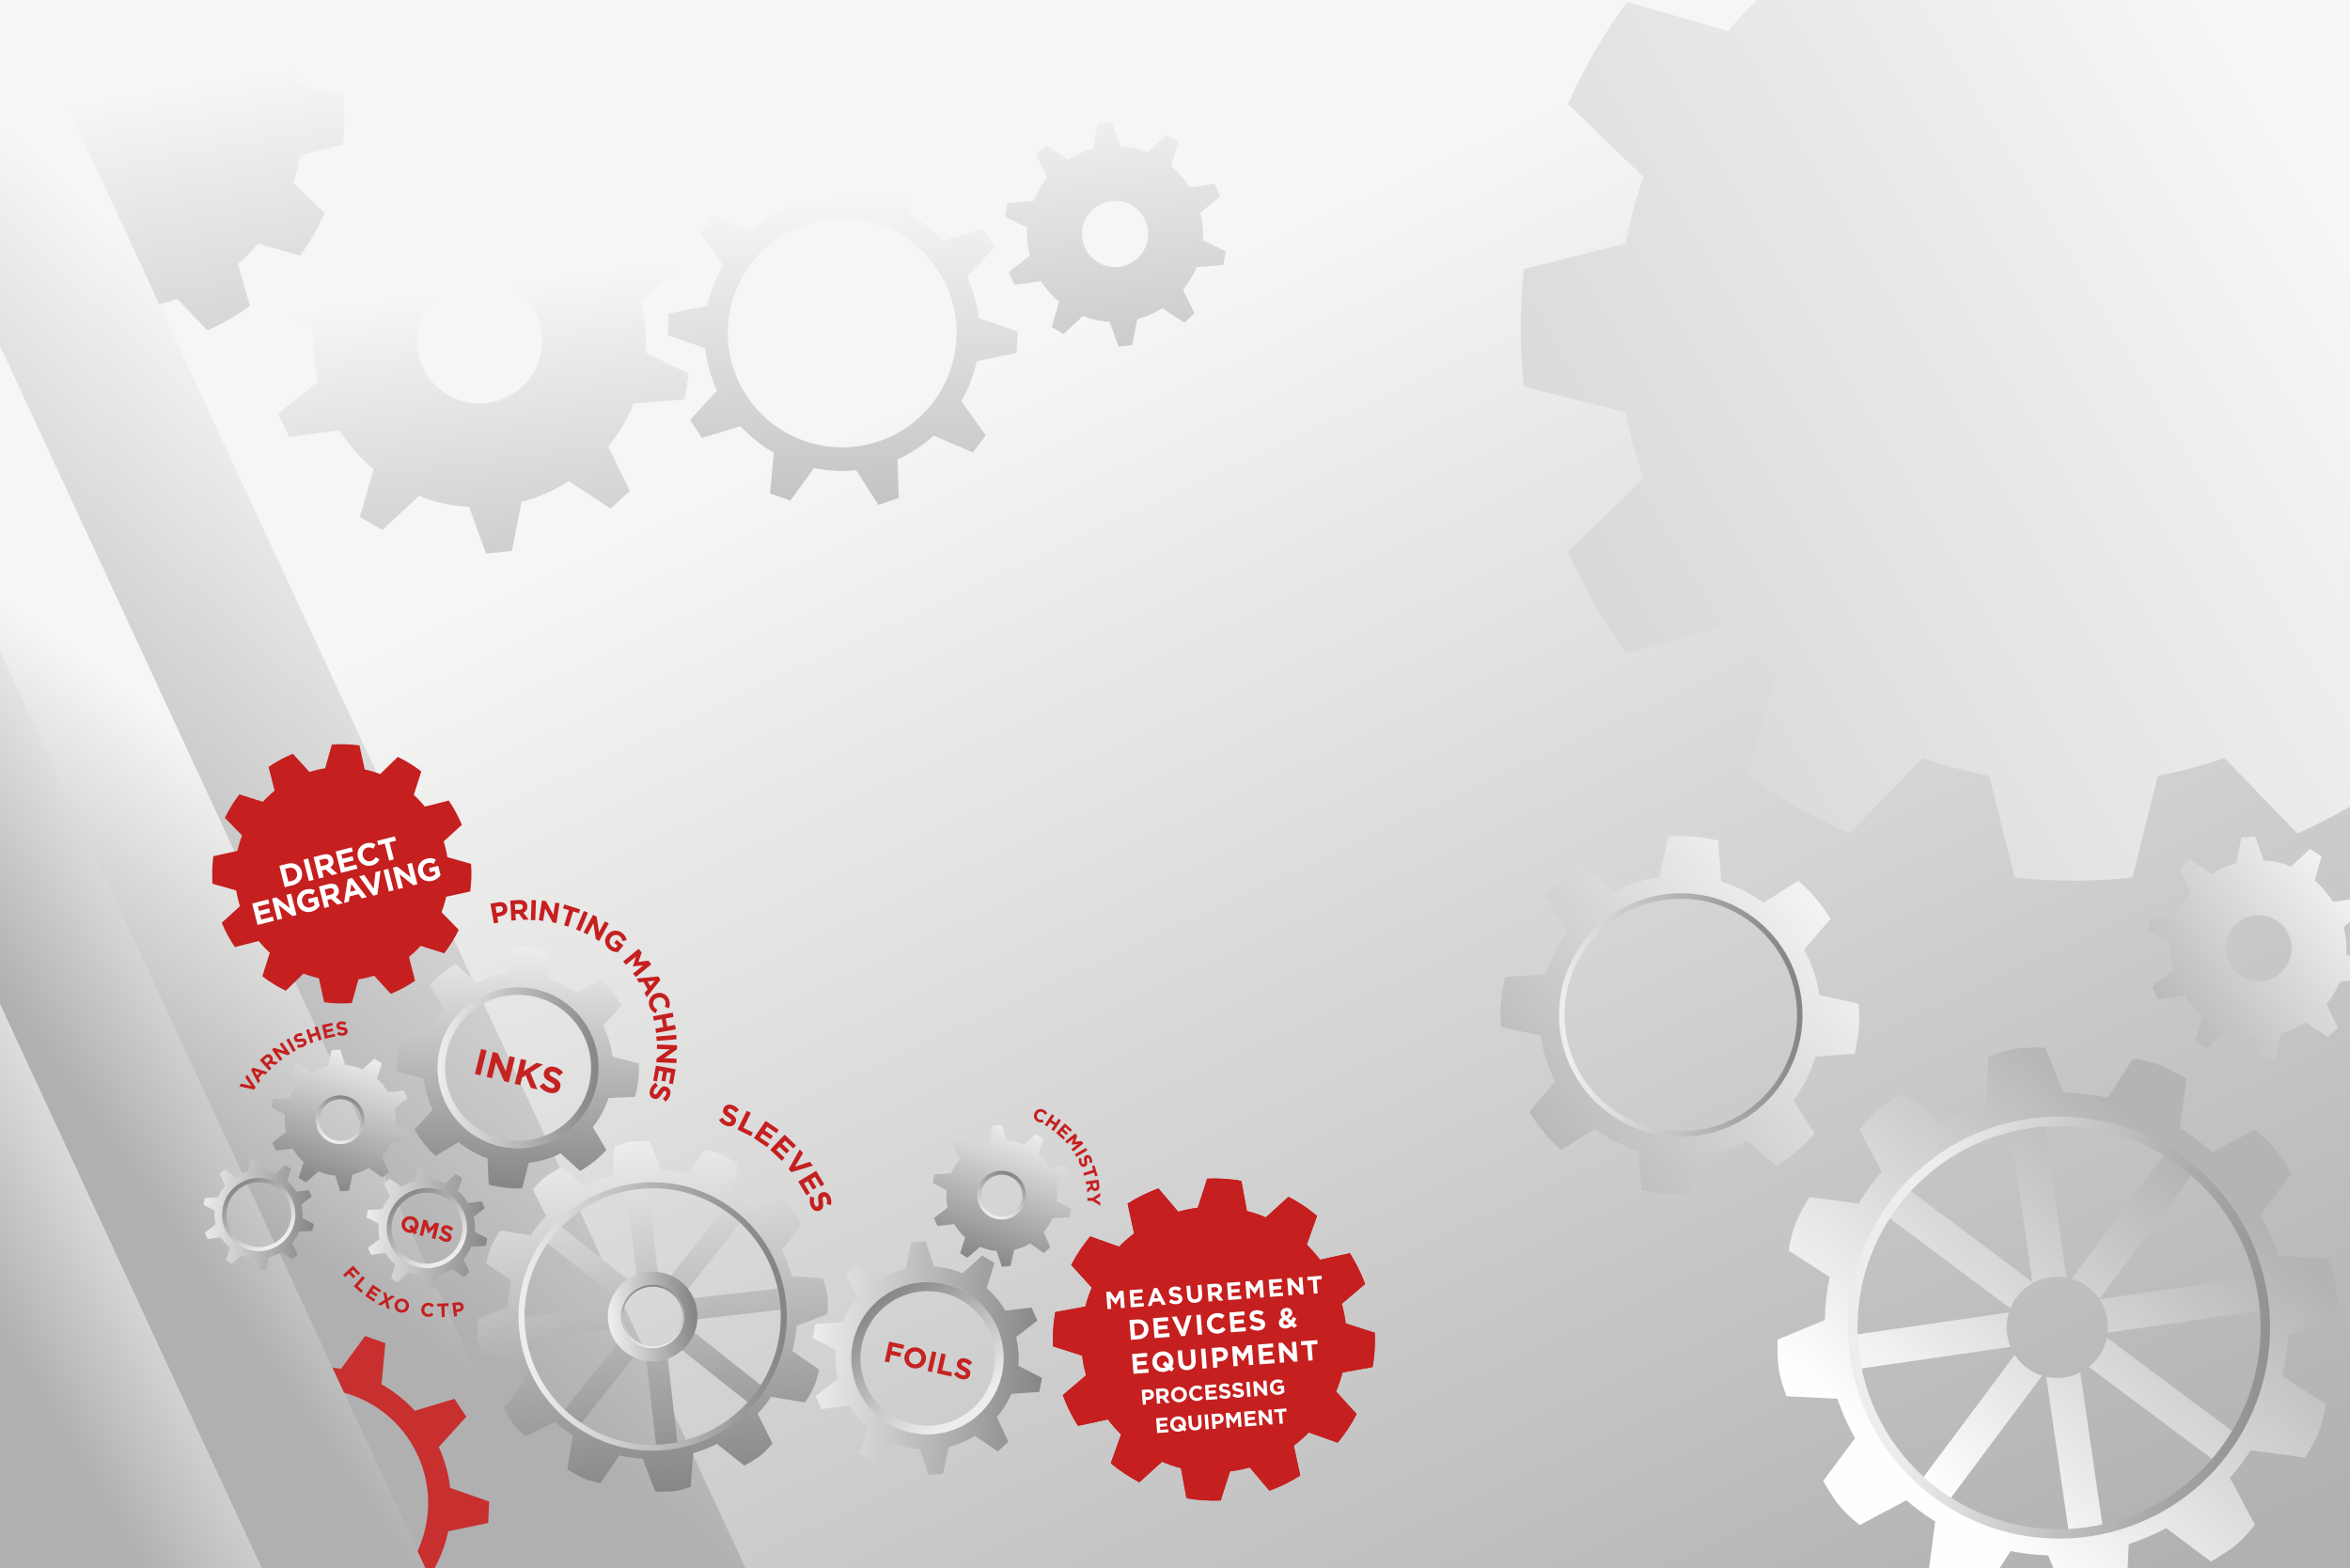 <?xml version="1.0" encoding="UTF-8"?>
<!DOCTYPE svg PUBLIC "-//W3C//DTD SVG 1.1//EN" "http://www.w3.org/Graphics/SVG/1.1/DTD/svg11.dtd">
<!-- Creator: CorelDRAW 2017 -->
<svg xmlns="http://www.w3.org/2000/svg" xml:space="preserve" width="1920px" height="1281px" version="1.1" style="shape-rendering:geometricPrecision; text-rendering:geometricPrecision; image-rendering:optimizeQuality; fill-rule:evenodd; clip-rule:evenodd"
viewBox="0 0 1184.341 790.178"
 xmlns:xlink="http://www.w3.org/1999/xlink">
 <rect x="0" y="0" width="1184.341" height="790.178" fill="#333333" stroke="none"/>
 <defs>
  <style type="text/css">
   <![CDATA[
    .fil35 {fill:none}
    .fil11 {fill:#C82F2F}
    .fil14 {fill:#C51F1F;fill-rule:nonzero}
    .fil16 {fill:#C52322;fill-rule:nonzero}
    .fil15 {fill:white;fill-rule:nonzero}
    .fil34 {fill:url(#id1)}
    .fil9 {fill:url(#id2)}
    .fil24 {fill:url(#id3)}
    .fil4 {fill:url(#id4)}
    .fil8 {fill:url(#id5)}
    .fil28 {fill:url(#id6)}
    .fil30 {fill:url(#id7)}
    .fil26 {fill:url(#id8)}
    .fil2 {fill:url(#id9)}
    .fil22 {fill:url(#id10)}
    .fil33 {fill:url(#id11)}
    .fil19 {fill:url(#id12)}
    .fil17 {fill:url(#id13)}
    .fil21 {fill:url(#id14)}
    .fil32 {fill:url(#id15)}
    .fil25 {fill:url(#id16)}
    .fil0 {fill:url(#id17)}
    .fil10 {fill:url(#id18)}
    .fil5 {fill:url(#id19)}
    .fil13 {fill:url(#id20)}
    .fil3 {fill:url(#id21)}
    .fil29 {fill:url(#id22)}
    .fil31 {fill:url(#id23)}
    .fil20 {fill:url(#id24)}
    .fil18 {fill:url(#id25)}
    .fil12 {fill:url(#id26)}
    .fil6 {fill:url(#id27)}
    .fil23 {fill:url(#id28)}
    .fil27 {fill:url(#id29)}
    .fil7 {fill:url(#id30);fill-rule:nonzero}
    .fil1 {fill:url(#id31);fill-rule:nonzero}
   ]]>
  </style>
   <clipPath id="id0">
    <path d="M0 0l1184.341 0 0 790.178 -1184.341 0 0 -790.178z"/>
   </clipPath>
  <linearGradient id="id1" gradientUnits="userSpaceOnUse" x1="272.88" y1="733.481" x2="398.888" y2="719.175">
   <stop offset="0" style="stop-opacity:1; stop-color:#EDEDED"/>
   <stop offset="1" style="stop-opacity:1; stop-color:#868686"/>
   <stop offset="1" style="stop-opacity:1; stop-color:#868686"/>
  </linearGradient>
  <linearGradient id="id2" gradientUnits="userSpaceOnUse" x1="425.931" y1="314.022" x2="417.454" y2="99.173">
   <stop offset="0" style="stop-opacity:1; stop-color:#B0B0B1"/>
   <stop offset="1" style="stop-opacity:1; stop-color:#F6F6F5"/>
  </linearGradient>
  <linearGradient id="id3" gradientUnits="userSpaceOnUse" xlink:href="#id1" x1="183.641" y1="648.921" x2="244.728" y2="650.738">
  </linearGradient>
  <linearGradient id="id4" gradientUnits="userSpaceOnUse" x1="964.309" y1="741.936" x2="1100.855" y2="587.276">
   <stop offset="0" style="stop-opacity:1; stop-color:#FEFEFE"/>
   <stop offset="1" style="stop-opacity:1; stop-color:#B3B4B4"/>
  </linearGradient>
  <linearGradient id="id5" gradientUnits="userSpaceOnUse" xlink:href="#id2" x1="254.448" y1="384.342" x2="222.046" y2="147.031">
  </linearGradient>
  <linearGradient id="id6" gradientUnits="userSpaceOnUse" xlink:href="#id1" x1="219.376" y1="577.443" x2="300.435" y2="579.853">
  </linearGradient>
  <linearGradient id="id7" gradientUnits="userSpaceOnUse" xlink:href="#id1" x1="310.205" y1="686.853" x2="352.3" y2="682.018">
  </linearGradient>
  <linearGradient id="id8" gradientUnits="userSpaceOnUse" xlink:href="#id1" x1="407.664" y1="741.509" x2="523.611" y2="744.956">
  </linearGradient>
  <linearGradient id="id9" gradientUnits="userSpaceOnUse" xlink:href="#id2" x1="57.058" y1="510.178" x2="255.065" y2="294.9">
  </linearGradient>
  <linearGradient id="id10" gradientUnits="userSpaceOnUse" xlink:href="#id1" x1="101.631" y1="639.516" x2="157.419" y2="641.175">
  </linearGradient>
  <linearGradient id="id11" gradientUnits="userSpaceOnUse" xlink:href="#id1" x1="798.149" y1="576.53" x2="912.005" y2="560.164">
  </linearGradient>
  <linearGradient id="id12" gradientUnits="userSpaceOnUse" xlink:href="#id1" x1="482.739" y1="557.863" x2="459.653" y2="624.144">
  </linearGradient>
  <linearGradient id="id13" gradientUnits="userSpaceOnUse" xlink:href="#id1" x1="149.36" y1="519.845" x2="126.275" y2="586.126">
  </linearGradient>
  <linearGradient id="id14" gradientUnits="userSpaceOnUse" xlink:href="#id1" x1="153.685" y1="613.913" x2="133.237" y2="586.521">
  </linearGradient>
  <linearGradient id="id15" gradientUnits="userSpaceOnUse" xlink:href="#id1" x1="952.914" y1="753.36" x2="1150.267" y2="781.729">
  </linearGradient>
  <linearGradient id="id16" gradientUnits="userSpaceOnUse" xlink:href="#id1" x1="515.85" y1="688.296" x2="473.354" y2="631.367">
  </linearGradient>
  <linearGradient id="id17" gradientUnits="userSpaceOnUse" xlink:href="#id2" x1="961.352" y1="866.714" x2="617.72" y2="126.669">
  </linearGradient>
  <linearGradient id="id18" gradientUnits="userSpaceOnUse" xlink:href="#id2" x1="571.506" y1="263.44" x2="545.599" y2="38.909">
  </linearGradient>
  <linearGradient id="id19" gradientUnits="userSpaceOnUse" xlink:href="#id2" x1="1077.248" y1="520.459" x2="1182.815" y2="436.079">
  </linearGradient>
  <linearGradient id="id20" gradientUnits="userSpaceOnUse" x1="36.702" y1="733.476" x2="161.671" y2="658.848">
   <stop offset="0" style="stop-opacity:1; stop-color:#B0B0B1"/>
   <stop offset="1" style="stop-opacity:1; stop-color:#FEFEFE"/>
  </linearGradient>
  <linearGradient id="id21" gradientUnits="userSpaceOnUse" xlink:href="#id2" x1="748.397" y1="580.868" x2="917.786" y2="443.191">
  </linearGradient>
  <linearGradient id="id22" gradientUnits="userSpaceOnUse" xlink:href="#id1" x1="230.924" y1="585.451" x2="251.099" y2="761.464">
  </linearGradient>
  <linearGradient id="id23" gradientUnits="userSpaceOnUse" xlink:href="#id1" x1="345.444" y1="676.579" x2="342.187" y2="645.974">
  </linearGradient>
  <linearGradient id="id24" gradientUnits="userSpaceOnUse" xlink:href="#id1" x1="511.543" y1="616.38" x2="518.803" y2="594.456">
  </linearGradient>
  <linearGradient id="id25" gradientUnits="userSpaceOnUse" xlink:href="#id1" x1="178.164" y1="578.362" x2="185.424" y2="556.438">
  </linearGradient>
  <linearGradient id="id26" gradientUnits="userSpaceOnUse" xlink:href="#id2" x1="-7.094" y1="491.056" x2="100.854" y2="413.951">
  </linearGradient>
  <linearGradient id="id27" gradientUnits="userSpaceOnUse" xlink:href="#id2" x1="128.612" y1="616.276" x2="234.709" y2="471.317">
  </linearGradient>
  <linearGradient id="id28" gradientUnits="userSpaceOnUse" xlink:href="#id1" x1="240.638" y1="620.886" x2="218.249" y2="590.892">
  </linearGradient>
  <linearGradient id="id29" gradientUnits="userSpaceOnUse" xlink:href="#id1" x1="202.167" y1="475.224" x2="198.55" y2="596.886">
  </linearGradient>
  <linearGradient id="id30" gradientUnits="userSpaceOnUse" xlink:href="#id2" x1="278.055" y1="579.714" x2="1149.124" y2="65.853">
  </linearGradient>
  <linearGradient id="id31" gradientUnits="userSpaceOnUse" xlink:href="#id2" x1="119.976" y1="318.956" x2="73.096" y2="46.311">
  </linearGradient>
 </defs>
 <g id="Layer_x0020_1">
  <g>
  </g>
  <g style="clip-path:url(#id0)">
   <g>
    <rect class="fil0" width="1184.341" height="790.178"/>
    <path class="fil1" d="M75.34 154.395c4.774,-0.893 9.428,-2.146 13.927,-3.727l15.306 15.826c7.591,-3.369 14.753,-7.524 21.383,-12.374l-6.05 -21.161c3.644,-3.139 7.049,-6.543 10.184,-10.185l21.165 6.048c4.849,-6.63 9.004,-13.789 12.372,-21.383l-15.82 -15.306c1.576,-4.499 2.825,-9.15 3.723,-13.929l21.345 -5.343c0.434,-4.058 0.656,-8.175 0.656,-12.349 0,-4.178 -0.222,-8.296 -0.656,-12.356l-21.345 -5.345c-0.898,-4.779 -2.147,-9.428 -3.723,-13.928l15.82 -15.304c-1.681,-3.791 -3.559,-7.474 -5.621,-11.036l-169.105 0 0 124.298c2.063,2.136 4.224,4.177 6.474,6.118l-6.047 21.165c6.629,4.849 13.789,9.001 21.381,12.372l15.306 -15.828c4.501,1.581 9.153,2.831 13.932,3.727l5.342 21.348c4.059,0.431 8.18,0.657 12.351,0.657 4.175,0 8.296,-0.226 12.356,-0.657l5.344 -21.348z"/>
    <polygon class="fil2" points="-6.716,793.467 377.205,793.467 -6.716,-34.207 "/>
    <path class="fil3" d="M847.299 421.281l-0.175 0 -0.174 0c-3.627,0.008 -6.154,0.27 -6.154,0.27l-4.556 20.446c-7.995,1.194 -15.562,3.686 -22.455,7.312l0 0 -15.839 -13.562c0,0 -5.153,3.149 -10.306,7.444l0 0c-5.154,4.295 -8.876,8.874 -8.876,8.874l0 0 11.196 17.611c-4.74,6.321 -8.488,13.431 -10.924,21.136l0 0 -20.531 1.591c0,0 -1.417,5.87 -2.024,12.55l0 0c-0.607,6.681 0,12.55 0,12.55l0 0 19.982 4.453c1.126,8.217 3.682,15.97 7.362,23.041l0 0 -13.147 15.356c0,0 3.149,5.155 7.444,10.308l0 0c4.294,5.152 8.874,8.874 8.874,8.874l0 0 16.879 -10.73c6.52,4.961 13.919,8.828 21.932,11.309l0 0 1.526 19.682c0,0 5.869,1.417 12.551,2.024l0 0c6.679,0.607 12.552,0 12.552,0l0 0 4.277 -19.206c8.461,-1.187 16.452,-3.844 23.684,-7.737l0 0 14.887 12.744c0,0 5.153,-3.147 10.307,-7.442l0 0c5.153,-4.294 8.875,-8.876 8.875,-8.876l0 0 -10.653 -16.755c4.881,-6.58 8.695,-13.998 11.085,-22.046l0 0 19.827 -1.534c0,0 1.417,-5.872 2.025,-12.551l0 0c0.605,-6.681 0,-12.552 0,-12.552l0 0 -19.792 -4.409c-1.251,-8.183 -3.919,-15.892 -7.707,-22.905l0 0 13.303 -15.536c0,0 -3.149,-5.152 -7.444,-10.305l0 0c-4.295,-5.153 -8.876,-8.876 -8.876,-8.876l0 0 -17.529 11.145c-6.349,-4.66 -13.487,-8.31 -21.2,-10.665l0 0 -1.608 -20.74c0,0 -5.869,-1.417 -12.551,-2.023l0 0c-2.157,-0.196 -4.231,-0.266 -6.047,-0.27zm-61.019 90.547c0,-33.205 26.916,-60.12 60.121,-60.12l0 0c33.203,0 60.12,26.915 60.12,60.12l0 0c0,33.205 -26.917,60.12 -60.12,60.12l0 0c-33.205,0 -60.121,-26.915 -60.121,-60.12l0 0z"/>
    <path class="fil4" d="M1027.339 527.892l-0.194 0 -0.146 0c-3.093,0.003 -7.621,0.127 -11.433,0.708 -6.494,0.993 -13.465,3.881 -13.465,3.881l0 0 -1.128 23.487c-7.61,2.423 -14.992,5.594 -21.999,9.546l0 0 -19.54 -14.586c0,0 -7.545,4.096 -12.62,8.269l0 0c-5.075,4.174 -9.587,10.218 -9.587,10.218l0 0 11.177 21.025c-3.776,4.34 -7.285,9.01 -10.469,14.009l0 0c-0.451,0.708 -0.859,1.434 -1.296,2.149l0 0 -24.703 -3.358c0,0 -4.612,7.242 -7.027,13.351l0 0c-2.414,6.11 -3.431,13.587 -3.431,13.587l0 0 20.581 13.367c-1.484,7.181 -2.255,14.44 -2.365,21.677l0 0 -23.837 9.874c0,0 -0.337,8.581 0.656,15.075l0 0c0.993,6.494 3.879,13.462 3.879,13.462l0 0 25.581 1.233c2.345,6.877 5.316,13.556 8.921,19.93l0 0 -16.055 21.507c0,0 4.097,7.545 8.271,12.618l0 0c4.172,5.074 10.218,9.587 10.218,9.587l0 0 23.396 -12.439c4.056,3.45 8.345,6.705 12.962,9.647l0 0c0.533,0.336 1.082,0.625 1.616,0.952l0 0 -3.606 27.416c0,0 7.261,4.581 13.383,6.97l0 0c6.119,2.388 13.6,3.371 13.6,3.371l0 0 14.646 -22.768c6.262,1.263 12.582,1.952 18.892,2.176l0 0 10.792 26.045c0,0 8.579,0.336 15.073,-0.657l0 0c6.494,-0.991 13.462,-3.879 13.462,-3.879l0 0 1.312 -27.206c6.481,-2.12 12.796,-4.797 18.847,-8.043l0 0 22.511 16.803c0,0 7.545,-4.097 12.617,-8.269l0 0c5.077,-4.175 9.59,-10.218 9.59,-10.218l0 0 -12.603 -23.707c3.791,-4.286 7.319,-8.897 10.533,-13.839l0 0 27.359 3.72c0,0 4.614,-7.241 7.028,-13.352l0 0c2.415,-6.109 3.432,-13.585 3.432,-13.585l0 0 -21.895 -14.218c1.559,-6.772 2.483,-13.622 2.809,-20.464l0 0 24.707 -10.238c0,0 0.334,-8.579 -0.659,-15.073l0 0c-0.99,-6.495 -3.877,-13.463 -3.877,-13.463l0 0 -25.244 -1.215c-2.204,-7.165 -5.07,-14.14 -8.62,-20.802l0 0 15.416 -20.652c0,0 -4.097,-7.545 -8.269,-12.618l0 0c-4.175,-5.074 -10.219,-9.587 -10.219,-9.587l0 0 -21.416 11.386c-4.818,-4.36 -10.038,-8.398 -15.7,-12.006l0 0c-0.164,-0.106 -0.334,-0.19 -0.497,-0.293l0 0 3.243 -24.663c0,0 -7.261,-4.581 -13.383,-6.97l0 0c-6.119,-2.389 -13.597,-3.371 -13.597,-3.371l0 0 -12.775 19.857c-7.354,-1.66 -14.795,-2.571 -22.224,-2.789l0 0 -9.333 -22.522c0,0 -1.312,-0.05 -3.298,-0.053zm2.839 37.909c20.796,-1.407 42.187,3.446 61.226,15.191l0 0 -47.365 63.428c2.244,0.661 4.438,1.623 6.511,2.944l0 0c3.06,1.949 5.553,4.445 7.456,7.274l0 0 47.34 -63.397c5.589,4.892 10.509,10.324 14.812,16.124l0 0c7.938,10.882 13.598,23.112 16.818,35.95l0 0 -78.898 11.441c3.308,4.974 4.758,10.966 4.124,16.887l0 0 77.594 -11.252c1.658,20.732 -2.899,42.114 -14.281,61.232l0 0 -63.689 -47.559c-0.612,2.964 -1.734,5.872 -3.455,8.575l0 0c-1.562,2.449 -3.483,4.521 -5.635,6.235l0 0 62.736 46.846c-14.785,17.477 -34.487,29.061 -55.732,33.983l0 0 -11.316 -78.054c-5.256,2.675 -11.332,3.474 -17.169,2.171l0 0 11.362 78.375c-6.132,0.379 -12.314,0.235 -18.474,-0.484l0 0c-0.296,-0.039 -0.593,-0.08 -0.892,-0.121l0 0c-1.674,-0.211 -3.347,-0.465 -5.017,-0.758l0 0c-12.568,-2.32 -24.914,-6.984 -36.38,-14.216l0 0 47.309 -63.356c-2.089,-0.66 -4.131,-1.568 -6.065,-2.8l0 0c-3.201,-2.04 -5.773,-4.685 -7.707,-7.677l0 0 -47.35 63.412c-16.915,-15.107 -27.93,-34.962 -32.313,-56.213l0 0 77.527 -11.244c-2.262,-5.441 -2.607,-11.588 -0.819,-17.367l0 0 -78.789 11.426c-0.748,-20.259 4.415,-40.946 16.133,-59.338l0 0c0.213,-0.332 0.444,-0.646 0.659,-0.976l0 0 62.723 46.837c0.572,-1.413 1.264,-2.802 2.115,-4.136l0 0c5.764,-9.048 16.271,-13.222 26.211,-11.38l0 0 -11.31 -78.003zm-69.105 33.03c14.216,-15.415 32.432,-25.752 52,-30.417l0 0 11.257 77.651 -63.257 -47.234z"/>
    <path class="fil5" d="M1129.578 422.194l-2.52 12.795c-4.451,1.174 -8.7,3.011 -12.575,5.469l0 0 -11.015 -7.206 -5.102 4.697 5.674 11.702c-2.849,3.446 -5.239,7.343 -6.98,11.673l0 0 -13.188 1.109 -1.127 6.844 11.203 5.497c-0.339,4.748 0.167,9.419 1.296,13.904l0 0 -10.676 8.59 2.889 6.301 13.407 -1.85c2.476,3.888 5.501,7.439 9.11,10.424l0 0 -3.679 12.667 5.986 3.506 9.775 -9.073c0.918,0.358 1.837,0.714 2.791,1.016l0 0c3.521,1.109 7.07,1.717 10.593,1.935l0 0 4.467 12.402 6.903 -0.68 2.575 -13.09c4.46,-1.18 8.717,-3.026 12.597,-5.495l0 0 11.148 7.292 5.104 -4.697 -5.759 -11.873c2.767,-3.37 5.089,-7.174 6.802,-11.388l0 0 13.551 -1.14 1.126 -6.844 -11.505 -5.646c0.339,-4.746 -0.169,-9.417 -1.3,-13.9l0 0 10.106 -8.128 -2.889 -6.306 -12.614 1.743c-2.498,-4.001 -5.585,-7.652 -9.274,-10.712l0 0 3.559 -12.266 -5.983 -3.508 -9.413 8.736c-1.011,-0.401 -2.035,-0.787 -3.092,-1.122l0 0c-3.557,-1.123 -7.144,-1.726 -10.704,-1.936l0 0 -4.366 -12.125 -6.901 0.683zm3.6 71.638c-8.792,-2.77 -13.672,-12.144 -10.898,-20.936l0 0c2.772,-8.792 12.147,-13.672 20.938,-10.9l0 0c8.79,2.774 13.67,12.146 10.898,20.938l0 0c-2.245,7.121 -8.821,11.675 -15.912,11.677l0 0c-1.662,0 -3.352,-0.252 -5.026,-0.779l0 0z"/>
    <polygon class="fil6" points="-6.716,793.467 287.207,793.467 -6.716,159.815 "/>
    <path class="fil7" d="M819.314 207.786c2.147,11.476 5.158,22.663 8.959,33.478l-38.043 36.791c8.097,18.25 18.087,35.464 29.744,51.401l50.869 -14.542c7.546,8.759 15.727,16.943 24.483,24.48l-14.538 50.877c15.937,11.656 33.145,21.644 51.4,29.742l36.794 -38.03c10.814,3.789 21.995,6.792 33.482,8.949l12.843 51.31c9.755,1.043 19.653,1.577 29.686,1.577 10.042,0 19.942,-0.534 29.701,-1.577l12.848 -51.31c11.488,-2.157 22.664,-5.16 33.482,-8.949l36.788 38.03c9.113,-4.043 17.965,-8.556 26.529,-13.513l0 -406.5 -298.791 0c-5.136,4.958 -10.043,10.153 -14.707,15.562l-50.879 -14.535c-11.655,15.933 -21.637,33.145 -29.739,51.396l38.048 36.794c-3.801,10.82 -6.806,22.001 -8.959,33.488l-51.318 12.843c-1.036,9.757 -1.578,19.662 -1.578,29.688 0,10.037 0.542,19.944 1.578,29.703l51.318 12.847z"/>
    <path class="fil8" d="M225.386 66.361l-4.766 24.199c-8.418,2.22 -16.454,5.695 -23.782,10.344l0 0 -20.833 -13.629 -9.65 8.882 10.731 22.134c-5.388,6.517 -9.908,13.887 -13.201,22.076l0 0 -24.942 2.098 -2.131 12.943 21.188 10.396c-0.641,8.98 0.315,17.814 2.451,26.297l0 0 -20.192 16.245 5.465 11.918 25.357 -3.499c4.681,7.353 10.404,14.068 17.229,19.715l0 0 -6.958 23.957 11.32 6.631 18.488 -17.161c1.736,0.678 3.475,1.351 5.279,1.921l0 0c6.659,2.098 13.371,3.249 20.034,3.661l0 0 8.448 23.456 13.055 -1.287 4.871 -24.757c8.435,-2.232 16.487,-5.722 23.824,-10.392l0 0 21.083 13.791 9.654 -8.883 -10.893 -22.456c5.234,-6.372 9.626,-13.568 12.866,-21.538l0 0 25.628 -2.156 2.131 -12.943 -21.761 -10.678c0.642,-8.976 -0.319,-17.81 -2.458,-26.29l0 0 19.114 -15.372 -5.465 -11.926 -23.855 3.297c-4.726,-7.567 -10.563,-14.472 -17.54,-20.26l0 0 6.731 -23.198 -11.316 -6.636 -17.802 16.524c-1.913,-0.759 -3.85,-1.49 -5.849,-2.123l0 0c-6.726,-2.123 -13.512,-3.265 -20.243,-3.66l0 0 -8.257 -22.932 -13.053 1.291zm6.81 135.487c-16.629,-5.238 -25.859,-22.968 -20.612,-39.595l0 0c5.243,-16.628 22.973,-25.858 39.6,-20.615l0 0c16.624,5.246 25.854,22.971 20.611,39.6l0 0c-4.246,13.467 -16.684,22.079 -30.095,22.084l0 0c-3.144,0 -6.34,-0.477 -9.504,-1.474l0 0z"/>
    <path class="fil9" d="M353.752 220.691l19.5 -5.877c4.872,5.291 10.504,9.811 16.728,13.362l0 0 -1.897 20.468 10.208 3.607 12.005 -16.376c6.835,1.413 13.957,1.868 21.207,1.102l0 0 11.162 17.395 10.27 -3.445 -0.598 -19.478c6.794,-2.998 12.875,-7.109 18.238,-11.943l0 0 19.656 8.461 6.584 -8.594 -12.351 -17.149c3.558,-6.255 6.254,-13.026 7.734,-20.183l0 0 20.166 -4.181 0.467 -10.815 -19.663 -6.863c-0.177,-1.532 -0.357,-3.062 -0.635,-4.597l0 0c-1.039,-5.669 -2.793,-11.011 -5.069,-16.03l0 0 13.854 -15.226 -5.982 -9.027 -19.942 6.009c-4.888,-5.296 -10.544,-9.818 -16.787,-13.369l0 0 1.918 -20.71 -10.209 -3.61 -12.176 16.614c-6.673,-1.355 -13.624,-1.78 -20.686,-1.063l0 0 -11.472 -17.868 -10.266 3.444 0.616 20c-6.795,3.003 -12.873,7.113 -18.235,11.948l0 0 -18.603 -8.007 -6.584 8.594 11.622 16.131c-3.701,6.372 -6.483,13.295 -8.012,20.624l0 0 -19.53 4.043 -0.468 10.821 18.937 6.608c0.179,1.691 0.392,3.387 0.708,5.087l0 0c1.047,5.73 2.832,11.123 5.143,16.185l0 0 -13.54 14.881 5.982 9.027zm96.984 -1.608c-28.337,14.528 -63.081,3.335 -77.609,-25.002l0 0c-14.524,-28.329 -3.335,-63.08 25.002,-77.608l0 0c28.336,-14.528 63.084,-3.328 77.608,25.002l0 0c14.528,28.337 3.335,63.081 -25.001,77.608l0 0z"/>
    <path class="fil10" d="M553.344 62.182l-2.52 12.794c-4.452,1.174 -8.7,3.011 -12.575,5.47l0 0 -11.015 -7.206 -5.103 4.696 5.674 11.703c-2.849,3.446 -5.239,7.343 -6.98,11.673l0 0 -13.188 1.109 -1.126 6.844 11.203 5.496c-0.339,4.749 0.166,9.42 1.295,13.905l0 0 -10.676 8.589 2.89 6.302 13.407 -1.85c2.475,3.887 5.501,7.438 9.11,10.424l0 0 -3.679 12.667 5.985 3.506 9.776 -9.074c0.917,0.358 1.837,0.715 2.791,1.016l0 0c3.521,1.109 7.07,1.718 10.593,1.936l0 0 4.466 12.402 6.903 -0.681 2.576 -13.089c4.46,-1.181 8.717,-3.026 12.597,-5.495l0 0 11.147 7.292 5.104 -4.697 -5.759 -11.874c2.768,-3.369 5.09,-7.174 6.803,-11.388l0 0 13.551 -1.14 1.126 -6.843 -11.506 -5.647c0.339,-4.745 -0.169,-9.416 -1.3,-13.9l0 0 10.107 -8.128 -2.89 -6.306 -12.613 1.743c-2.499,-4 -5.585,-7.651 -9.274,-10.711l0 0 3.559 -12.266 -5.983 -3.509 -9.413 8.736c-1.012,-0.4 -2.036,-0.787 -3.092,-1.122l0 0c-3.557,-1.122 -7.145,-1.726 -10.704,-1.935l0 0 -4.366 -12.125 -6.901 0.683zm3.6 71.638c-8.792,-2.77 -13.672,-12.145 -10.898,-20.936l0 0c2.772,-8.792 12.146,-13.673 20.938,-10.9l0 0c8.79,2.774 13.67,12.146 10.898,20.938l0 0c-2.245,7.121 -8.821,11.674 -15.912,11.677l0 0c-1.663,0 -3.353,-0.253 -5.026,-0.779l0 0z"/>
    <path class="fil11" d="M87.435 810.341l19.5 -5.877c4.872,5.291 10.504,9.81 16.728,13.362l0 0 -1.897 20.467 10.208 3.608 12.005 -16.376c6.835,1.412 13.957,1.868 21.207,1.102l0 0 11.162 17.394 10.27 -3.445 -0.598 -19.477c6.794,-2.998 12.875,-7.11 18.238,-11.943l0 0 19.656 8.461 6.584 -8.595 -12.351 -17.148c3.558,-6.256 6.254,-13.026 7.734,-20.183l0 0 20.166 -4.182 0.467 -10.815 -19.663 -6.863c-0.177,-1.531 -0.357,-3.062 -0.635,-4.596l0 0c-1.039,-5.669 -2.793,-11.011 -5.069,-16.03l0 0 13.854 -15.226 -5.982 -9.027 -19.942 6.008c-4.888,-5.296 -10.544,-9.817 -16.787,-13.368l0 0 1.918 -20.71 -10.209 -3.611 -12.176 16.615c-6.673,-1.355 -13.624,-1.78 -20.686,-1.063l0 0 -11.472 -17.868 -10.266 3.444 0.617 20c-6.796,3.003 -12.874,7.113 -18.236,11.947l0 0 -18.603 -8.006 -6.584 8.594 11.622 16.131c-3.701,6.372 -6.483,13.295 -8.012,20.624l0 0 -19.53 4.042 -0.468 10.821 18.937 6.608c0.179,1.692 0.392,3.388 0.708,5.088l0 0c1.047,5.73 2.832,11.123 5.143,16.184l0 0 -13.54 14.882 5.982 9.027zm96.984 -1.608c-28.337,14.528 -63.081,3.335 -77.609,-25.002l0 0c-14.524,-28.33 -3.335,-63.081 25.002,-77.609l0 0c28.336,-14.527 63.084,-3.327 77.608,25.003l0 0c14.528,28.337 3.335,63.08 -25.001,77.608l0 0z"/>
    <polygon class="fil12" points="-6.716,793.467 215.889,793.467 -6.716,313.565 "/>
    <polygon class="fil13" points="-6.716,793.467 133.388,793.467 -6.716,491.425 "/>
    <path class="fil14" d="M558.333 715.308c2.043,2.721 4.273,5.255 6.66,7.587l-5.186 14.52c4.469,3.72 9.301,6.927 14.402,9.585l11.408 -10.363c3.103,1.314 6.295,2.396 9.554,3.234l2.769 15.164c5.668,0.987 11.45,1.374 17.263,1.133l4.701 -14.681c3.315,-0.406 6.622,-1.065 9.901,-1.983l9.977 11.743c2.682,-0.987 5.336,-2.124 7.956,-3.419 2.622,-1.296 5.139,-2.714 7.554,-4.246l-3.267 -15.058c2.722,-2.047 5.253,-4.273 7.589,-6.659l14.517 5.185c3.721,-4.472 6.927,-9.301 9.587,-14.404l-10.365 -11.41c1.317,-3.1 2.398,-6.291 3.234,-9.553l15.163 -2.768c0.987,-5.666 1.378,-11.452 1.136,-17.263l-14.682 -4.701c-0.403,-3.315 -1.063,-6.624 -1.982,-9.899l11.743 -9.978c-0.99,-2.681 -2.127,-5.339 -3.423,-7.96 -1.294,-2.618 -2.714,-5.136 -4.243,-7.553l-15.057 3.271c-2.046,-2.722 -4.273,-5.256 -6.662,-7.592l5.185 -14.517c-4.47,-3.722 -9.303,-6.927 -14.402,-9.584l-11.41 10.361c-3.097,-1.312 -6.291,-2.397 -9.553,-3.231l-2.767 -15.166c-5.668,-0.985 -11.453,-1.373 -17.265,-1.133l-4.699 14.681c-3.316,0.407 -6.623,1.062 -9.901,1.984l-9.977 -11.743c-2.682,0.991 -5.339,2.126 -7.961,3.421 -2.62,1.296 -5.134,2.716 -7.55,4.244l3.269 15.058c-2.723,2.044 -5.254,4.274 -7.59,6.659l-14.519 -5.185c-3.722,4.471 -6.927,9.303 -9.586,14.401l10.365 11.413c-1.315,3.096 -2.394,6.292 -3.236,9.551l-15.165 2.77c-0.987,5.665 -1.373,11.449 -1.133,17.262l14.686 4.698c0.404,3.318 1.061,6.626 1.981,9.903l-11.744 9.978c0.987,2.682 2.125,5.338 3.419,7.958 1.295,2.621 2.715,5.138 4.245,7.554l15.061 -3.269z"/>
    <path class="fil15" d="M129.832 466.131l8.212 -2.093 -0.538 -2.109 -5.855 1.492 -0.579 -2.267 5.086 -1.295 -0.538 -2.11 -5.085 1.296 -0.558 -2.191 5.779 -1.472 -0.538 -2.11 -8.134 2.074 2.748 10.785zm10.017 -2.553l2.34 -0.596 -1.747 -6.856 6.974 5.524 2.016 -0.513 -2.748 -10.786 -2.341 0.596 1.692 6.641 -6.748 -5.352 -2.188 0.558 2.75 10.784zm17.105 -4.162c1.973,-0.503 3.302,-1.662 4.171,-2.882l-1.193 -4.686 -4.684 1.194 0.522 2.048 2.39 -0.609 0.393 1.542c-0.492,0.586 -1.208,0.999 -2.071,1.218 -1.912,0.487 -3.638,-0.617 -4.14,-2.589l-0.007 -0.031c-0.468,-1.834 0.515,-3.71 2.241,-4.15 1.248,-0.319 2.092,-0.106 3.099,0.376l1.034 -2.184c-1.366,-0.668 -2.671,-0.893 -4.612,-0.399 -3.269,0.834 -5.017,3.953 -4.234,7.02l0.007 0.03c0.814,3.191 3.724,4.958 7.084,4.102zm6.534 -1.862l2.372 -0.604 -0.881 -3.452 1.866 -0.476 3.192 2.864 2.773 -0.707 -3.616 -3.182c1.241,-0.857 1.902,-2.189 1.458,-3.931l-0.007 -0.031c-0.259,-1.018 -0.8,-1.783 -1.552,-2.23 -0.89,-0.528 -2.051,-0.642 -3.423,-0.292l-4.93 1.256 2.748 10.785zm0.958 -6.151l-0.79 -3.098 2.359 -0.602c1.157,-0.294 1.999,0.049 2.258,1.068l0.009 0.029c0.231,0.911 -0.274,1.697 -1.43,1.991l-2.406 0.612zm8.95 3.626l2.419 -0.616 0.371 -2.671 4.56 -1.163 1.602 2.169 2.482 -0.632 -7.391 -9.685 -2.187 0.558 -1.856 12.04zm3.103 -5.598l0.542 -3.863 2.324 3.134 -2.866 0.729zm11.604 1.933l2.095 -0.534 1.592 -11.975 -2.558 0.653 -0.884 8.314 -4.755 -6.877 -2.62 0.667 7.13 9.752zm7.901 -2.096l2.372 -0.604 -2.749 -10.786 -2.371 0.605 2.748 10.785zm4.762 -1.214l2.341 -0.596 -1.747 -6.857 6.972 5.525 2.018 -0.514 -2.748 -10.785 -2.341 0.596 1.692 6.641 -6.748 -5.352 -2.188 0.557 2.749 10.785zm17.106 -4.161c1.973,-0.503 3.301,-1.662 4.171,-2.884l-1.194 -4.684 -4.683 1.194 0.521 2.047 2.39 -0.609 0.392 1.543c-0.49,0.585 -1.206,0.997 -2.069,1.218 -1.912,0.487 -3.638,-0.618 -4.141,-2.59l-0.008 -0.031c-0.467,-1.833 0.516,-3.71 2.243,-4.15 1.248,-0.318 2.09,-0.106 3.099,0.376l1.034 -2.184c-1.366,-0.668 -2.671,-0.894 -4.613,-0.398 -3.268,0.833 -5.016,3.951 -4.233,7.018l0.007 0.032c0.813,3.189 3.723,4.958 7.084,4.102z"/>
    <path class="fil16" d="M239.356 541.219l2.758 0.685 3.118 -12.547 -2.759 -0.687 -3.117 12.549zm5.898 1.465l2.723 0.676 1.982 -7.975 4.098 9.486 2.346 0.583 3.119 -12.547 -2.725 -0.677 -1.919 7.725 -3.963 -9.186 -2.544 -0.632 -3.117 12.547zm14.163 3.519l2.759 0.686 0.953 -3.836 1.826 -1.146 2.563 6.309 3.318 0.825 -3.549 -8.552 6.433 -4.055 -3.335 -0.829 -6.454 4.221 1.363 -5.485 -2.758 -0.686 -3.119 12.548zm17.328 4.496c2.708,0.673 4.953,-0.253 5.572,-2.744l0.009 -0.036c0.543,-2.188 -0.663,-3.459 -3.043,-4.755 -2.033,-1.094 -2.504,-1.498 -2.299,-2.322l0.009 -0.037c0.151,-0.609 0.828,-0.955 1.887,-0.692 1.058,0.263 2.036,1 2.955,2.048l1.95 -1.723c-1.018,-1.338 -2.435,-2.298 -4.265,-2.753 -2.563,-0.636 -4.764,0.414 -5.33,2.691l-0.009 0.035c-0.619,2.493 0.837,3.597 3.204,4.871 1.965,1.059 2.307,1.526 2.133,2.225l-0.008 0.036c-0.183,0.735 -0.977,1.014 -2.106,0.733 -1.436,-0.356 -2.472,-1.242 -3.369,-2.455l-2.116 1.549c1.172,1.718 2.924,2.856 4.826,3.329z"/>
    <path class="fil16" d="M445.857 686.102l2.199 0.496 0.873 -3.873 4.773 1.076 0.451 -2 -4.773 -1.076 0.48 -2.131 5.417 1.221 0.45 -2 -7.615 -1.715 -2.255 10.002zm14.195 3.38c3.087,0.697 5.855,-1.127 6.495,-3.972l0.008 -0.028c0.641,-2.844 -1.055,-5.643 -4.142,-6.339 -3.088,-0.697 -5.856,1.126 -6.497,3.971l-0.006 0.028c-0.642,2.845 1.054,5.644 4.142,6.34zm0.486 -2.021c-1.774,-0.4 -2.708,-2.113 -2.322,-3.829l0.006 -0.028c0.386,-1.716 1.932,-2.84 3.706,-2.44 1.772,0.4 2.708,2.112 2.32,3.828l-0.006 0.028c-0.386,1.716 -1.932,2.841 -3.704,2.441zm6.941 3.515l2.201 0.496 2.253 -10.002 -2.199 -0.497 -2.255 10.003zm4.703 1.06l7.187 1.62 0.451 -1.999 -4.988 -1.124 1.804 -8.004 -2.2 -0.496 -2.254 10.003zm12.372 2.938c2.159,0.488 3.923,-0.286 4.371,-2.272l0.006 -0.028c0.394,-1.744 -0.585,-2.73 -2.495,-3.716 -1.63,-0.834 -2.011,-1.145 -1.862,-1.803l0.006 -0.028c0.11,-0.486 0.64,-0.772 1.484,-0.583 0.844,0.191 1.632,0.759 2.379,1.574l1.516 -1.401c-0.831,-1.041 -1.971,-1.779 -3.429,-2.108 -2.043,-0.461 -3.771,0.41 -4.179,2.225l-0.008 0.03c-0.447,1.986 0.726,2.837 2.626,3.806 1.576,0.805 1.854,1.169 1.728,1.727l-0.006 0.028c-0.132,0.585 -0.755,0.821 -1.657,0.618 -1.143,-0.259 -1.981,-0.942 -2.712,-1.889l-1.651 1.265c0.958,1.341 2.367,2.214 3.883,2.555z"/>
    <path class="fil16" d="M210.26 621.136l-0.64 -0.889c0.602,-0.545 1.054,-1.259 1.262,-2.094l0.004 -0.023c0.559,-2.244 -0.737,-4.492 -3.174,-5.098 -2.437,-0.606 -4.661,0.792 -5.219,3.037l-0.006 0.022c-0.557,2.246 0.739,4.494 3.174,5.098 0.881,0.219 1.743,0.17 2.514,-0.092l0.675 0.992 1.41 -0.953zm-4.178 -1.541c-1.398,-0.347 -2.112,-1.722 -1.775,-3.076l0.006 -0.022c0.336,-1.353 1.581,-2.218 2.979,-1.871 1.399,0.348 2.111,1.723 1.775,3.076l-0.005 0.023c-0.098,0.395 -0.27,0.747 -0.485,1.03l-1.004 -1.497 -1.414 0.967 1.013 1.413c-0.34,0.072 -0.707,0.052 -1.09,-0.043zm5.364 2.889l1.702 0.422 1.272 -5.119 1.37 3.883 0.045 0.012 3.06 -2.819 -1.28 5.152 1.724 0.43 1.961 -7.893 -1.871 -0.465 -2.904 2.822 -1.246 -3.853 -1.872 -0.465 -1.961 7.893zm12.568 3.241c1.703,0.423 3.115,-0.159 3.505,-1.725l0.006 -0.023c0.341,-1.377 -0.417,-2.176 -1.915,-2.991 -1.277,-0.688 -1.574,-0.942 -1.445,-1.461l0.005 -0.023c0.095,-0.383 0.521,-0.601 1.186,-0.435 0.666,0.165 1.282,0.63 1.861,1.288l1.225 -1.084c-0.64,-0.84 -1.532,-1.444 -2.682,-1.73 -1.612,-0.401 -2.997,0.26 -3.354,1.691l-0.004 0.023c-0.39,1.568 0.526,2.263 2.015,3.063 1.236,0.666 1.451,0.959 1.341,1.399l-0.005 0.023c-0.114,0.462 -0.614,0.637 -1.325,0.461 -0.902,-0.224 -1.554,-0.781 -2.118,-1.544l-1.331 0.975c0.737,1.08 1.838,1.797 3.035,2.093z"/>
    <path class="fil14" d="M119.063 448.761c0.423,2.705 1.052,5.348 1.867,7.909l-9.173 8.358c1.771,4.335 3.992,8.439 6.613,12.256l12.025 -3.054c1.708,2.105 3.569,4.081 5.568,5.908l-3.762 11.825c3.655,2.843 7.618,5.304 11.84,7.329l8.89 -8.657c2.508,0.963 5.108,1.745 7.786,2.331l2.652 12.116c2.279,0.312 4.596,0.507 6.947,0.577 2.354,0.07 4.678,0.013 6.974,-0.163l3.368 -11.937c2.707,-0.427 5.349,-1.052 7.91,-1.865l8.358 9.171c4.336,-1.771 8.439,-3.992 12.257,-6.613l-3.056 -12.028c2.11,-1.705 4.083,-3.565 5.91,-5.567l11.822 3.764c2.844,-3.655 5.307,-7.62 7.331,-11.841l-8.659 -8.889c0.967,-2.508 1.748,-5.109 2.333,-7.784l12.117 -2.654c0.309,-2.28 0.505,-4.599 0.574,-6.951 0.07,-2.35 0.013,-4.676 -0.16,-6.972l-11.938 -3.365c-0.425,-2.708 -1.051,-5.35 -1.866,-7.912l9.172 -8.36c-1.77,-4.334 -3.994,-8.439 -6.615,-12.254l-12.025 3.053c-1.705,-2.105 -3.564,-4.081 -5.568,-5.908l3.765 -11.824c-3.656,-2.841 -7.62,-5.304 -11.843,-7.33l-8.888 8.659c-2.508,-0.965 -5.108,-1.747 -7.785,-2.331l-2.653 -12.116c-2.281,-0.31 -4.598,-0.507 -6.952,-0.577 -2.351,-0.07 -4.675,-0.011 -6.969,0.163l-3.368 11.937c-2.708,0.424 -5.35,1.05 -7.91,1.864l-8.36 -9.171c-4.335,1.771 -8.437,3.994 -12.255,6.613l3.053 12.027c-2.104,1.705 -4.079,3.567 -5.909,5.566l-11.825 -3.762c-2.842,3.653 -5.301,7.618 -7.328,11.84l8.661 8.89c-0.965,2.509 -1.749,5.109 -2.333,7.787l-12.118 2.652c-0.311,2.28 -0.507,4.598 -0.577,6.948 -0.07,2.352 -0.012,4.679 0.163,6.973l11.939 3.369z"/>
    <path class="fil15" d="M129.832 466.131l8.212 -2.093 -0.538 -2.109 -5.855 1.492 -0.579 -2.267 5.086 -1.295 -0.538 -2.11 -5.085 1.296 -0.558 -2.191 5.779 -1.472 -0.538 -2.11 -8.134 2.074 2.748 10.785zm10.017 -2.553l2.34 -0.596 -1.747 -6.856 6.974 5.524 2.016 -0.513 -2.748 -10.786 -2.341 0.596 1.692 6.641 -6.748 -5.352 -2.188 0.558 2.75 10.784zm17.105 -4.162c1.973,-0.503 3.302,-1.662 4.171,-2.882l-1.193 -4.686 -4.684 1.194 0.522 2.048 2.39 -0.609 0.393 1.542c-0.492,0.586 -1.208,0.999 -2.071,1.218 -1.912,0.487 -3.638,-0.617 -4.14,-2.589l-0.007 -0.031c-0.468,-1.834 0.515,-3.71 2.241,-4.15 1.248,-0.319 2.092,-0.106 3.099,0.376l1.034 -2.184c-1.366,-0.668 -2.671,-0.893 -4.612,-0.399 -3.269,0.834 -5.017,3.953 -4.234,7.02l0.007 0.03c0.814,3.191 3.724,4.958 7.084,4.102zm6.534 -1.862l2.372 -0.604 -0.881 -3.452 1.866 -0.476 3.192 2.864 2.773 -0.707 -3.616 -3.182c1.241,-0.857 1.902,-2.189 1.458,-3.931l-0.007 -0.031c-0.259,-1.018 -0.8,-1.783 -1.552,-2.23 -0.89,-0.528 -2.051,-0.642 -3.423,-0.292l-4.93 1.256 2.748 10.785zm0.958 -6.151l-0.79 -3.098 2.359 -0.602c1.157,-0.294 1.999,0.049 2.258,1.068l0.009 0.029c0.231,0.911 -0.274,1.697 -1.43,1.991l-2.406 0.612zm8.95 3.626l2.419 -0.616 0.371 -2.671 4.56 -1.163 1.602 2.169 2.482 -0.632 -7.391 -9.685 -2.187 0.558 -1.856 12.04zm3.103 -5.598l0.542 -3.863 2.324 3.134 -2.866 0.729zm11.604 1.933l2.095 -0.534 1.592 -11.975 -2.558 0.653 -0.884 8.314 -4.755 -6.877 -2.62 0.667 7.13 9.752zm7.901 -2.096l2.372 -0.604 -2.749 -10.786 -2.371 0.605 2.748 10.785zm4.762 -1.214l2.341 -0.596 -1.747 -6.857 6.972 5.525 2.018 -0.514 -2.748 -10.785 -2.341 0.596 1.692 6.641 -6.748 -5.352 -2.188 0.557 2.749 10.785zm17.106 -4.161c1.973,-0.503 3.301,-1.662 4.171,-2.884l-1.194 -4.684 -4.683 1.194 0.521 2.047 2.39 -0.609 0.392 1.543c-0.49,0.585 -1.206,0.997 -2.069,1.218 -1.912,0.487 -3.638,-0.618 -4.141,-2.59l-0.008 -0.031c-0.467,-1.833 0.516,-3.71 2.243,-4.15 1.248,-0.318 2.09,-0.106 3.099,0.376l1.034 -2.184c-1.366,-0.668 -2.671,-0.894 -4.613,-0.398 -3.268,0.833 -5.016,3.951 -4.233,7.018l0.007 0.032c0.813,3.189 3.723,4.958 7.084,4.102z"/>
    <path class="fil15" d="M143.528 447.107l4.206 -1.072c3.392,-0.865 5.132,-3.817 4.358,-6.853l-0.009 -0.032c-0.772,-3.036 -3.706,-4.764 -7.098,-3.9l-4.205 1.072 2.748 10.785zm2.003 -9.717c1.942,-0.495 3.595,0.512 4.082,2.423l0.007 0.032c0.487,1.911 -0.489,3.555 -2.431,4.05l-1.835 0.467 -1.657 -6.505 1.834 -0.467zm10.157 6.618l2.37 -0.604 -2.748 -10.785 -2.372 0.604 2.75 10.785zm5.069 -1.291l2.371 -0.604 -0.879 -3.454 1.866 -0.474 3.192 2.863 2.772 -0.707 -3.615 -3.181c1.24,-0.857 1.902,-2.19 1.457,-3.932l-0.007 -0.031c-0.26,-1.018 -0.8,-1.783 -1.553,-2.23 -0.889,-0.529 -2.05,-0.643 -3.422,-0.293l-4.93 1.256 2.748 10.787zm0.958 -6.151l-0.79 -3.099 2.36 -0.601c1.156,-0.294 1.998,0.048 2.258,1.066l0.008 0.031c0.231,0.91 -0.274,1.695 -1.43,1.991l-2.406 0.612zm10.184 3.311l8.212 -2.092 -0.538 -2.11 -5.856 1.492 -0.577 -2.267 5.085 -1.295 -0.538 -2.11 -5.085 1.296 -0.558 -2.191 5.778 -1.472 -0.536 -2.11 -8.135 2.074 2.748 10.785zm15.424 -3.734c2.082,-0.529 3.126,-1.584 3.934,-3.052l-1.9 -1.14c-0.651,0.986 -1.28,1.672 -2.514,1.987 -1.849,0.47 -3.52,-0.745 -3.992,-2.595l-0.008 -0.03c-0.472,-1.851 0.453,-3.695 2.273,-4.158 1.078,-0.275 2.043,-0.029 3.068,0.514l1.066 -2.125c-1.252,-0.731 -2.643,-1.098 -4.677,-0.58 -3.313,0.845 -4.983,3.943 -4.2,7.011l0.007 0.031c0.79,3.099 3.77,4.946 6.943,4.137zm8.786 -2.436l2.371 -0.604 -2.192 -8.6 3.284 -0.835 -0.557 -2.187 -8.938 2.278 0.557 2.186 3.284 -0.836 2.191 8.598z"/>
    <path class="fil17" d="M167.106 529.277l-1.828 8.019c-2.829,0.657 -5.542,1.736 -8.031,3.213l0 0 -6.809 -4.75 -3.305 2.865 3.358 7.485c-1.861,2.119 -3.441,4.531 -4.619,7.228l0 0 -8.335 0.452 -0.839 4.293 6.96 3.676c-0.303,2.987 -0.072,5.941 0.556,8.79l0 0 -6.892 5.215 1.704 4.026 8.487 -0.914c1.488,2.497 3.329,4.792 5.548,6.742l0 0 -2.557 7.917 3.708 2.322 6.333 -5.537c0.572,0.243 1.145,0.485 1.74,0.693l0 0c2.199,0.765 4.425,1.216 6.642,1.419l0 0 2.584 7.902 4.364 -0.299 1.869 -8.204c2.834,-0.661 5.553,-1.744 8.045,-3.228l0 0 6.891 4.806 3.306 -2.866 -3.408 -7.593c1.808,-2.072 3.343,-4.428 4.502,-7.052l0 0 8.564 -0.465 0.838 -4.293 -7.147 -3.775c0.303,-2.986 0.07,-5.94 -0.559,-8.788l0 0 6.524 -4.935 -1.704 -4.029 -7.984 0.862c-1.501,-2.569 -3.378,-4.928 -5.646,-6.927l0 0 2.473 -7.666 -3.706 -2.324 -6.098 5.331c-0.63,-0.271 -1.269,-0.534 -1.928,-0.765l0 0c-2.222,-0.774 -4.472,-1.222 -6.712,-1.421l0 0 -2.525 -7.726 -4.364 0.301zm0.927 45.231c-5.491,-1.911 -8.392,-7.913 -6.478,-13.403l0 0c1.912,-5.491 7.914,-8.392 13.404,-6.48l0 0c5.49,1.914 8.391,7.914 6.478,13.405l0 0c-1.548,4.447 -5.78,7.195 -10.25,7.063l0 0c-1.048,-0.031 -2.109,-0.222 -3.154,-0.585l0 0z"/>
    <path class="fil18" d="M171.827 552.002l-0.058 -0.001c-5.22,-0.156 -10.163,3.054 -11.973,8.249 -2.233,6.413 1.155,13.421 7.566,15.656l0 0c6.415,2.233 13.423,-1.155 15.657,-7.568l0 0c2.234,-6.413 -1.155,-13.421 -7.567,-15.654l0 0c-1.199,-0.419 -2.42,-0.64 -3.625,-0.682zm-3.814 22.349c-5.462,-1.903 -8.349,-7.873 -6.447,-13.337l0 0c1.905,-5.463 7.875,-8.35 13.337,-6.447l0 0c5.464,1.902 8.35,7.875 6.448,13.338l0 0c-1.542,4.426 -5.754,7.159 -10.202,7.028l0 0c-1.042,-0.031 -2.098,-0.22 -3.136,-0.582l0 0z"/>
    <path class="fil19" d="M500.485 567.295l-1.829 8.021c-2.828,0.655 -5.541,1.733 -8.03,3.209l0 0 -6.811 -4.748 -3.303 2.866 3.356 7.485c-1.859,2.116 -3.439,4.529 -4.617,7.226l0 0 -8.335 0.453 -0.84 4.293 6.961 3.677c-0.303,2.984 -0.072,5.941 0.556,8.789l0 0 -6.893 5.213 1.705 4.03 8.487 -0.917c1.488,2.498 3.327,4.794 5.548,6.743l0 0 -2.557 7.917 3.707 2.322 6.332 -5.537c0.574,0.243 1.146,0.485 1.742,0.693l0 0c2.199,0.766 4.425,1.215 6.641,1.417l0 0 2.584 7.906 4.364 -0.302 1.869 -8.202c2.835,-0.661 5.553,-1.747 8.044,-3.229l0 0 6.893 4.806 3.305 -2.866 -3.406 -7.592c1.806,-2.074 3.341,-4.43 4.501,-7.054l0 0 8.562 -0.464 0.84 -4.293 -7.147 -3.774c0.301,-2.986 0.07,-5.942 -0.559,-8.789l0 0 6.523 -4.935 -1.703 -4.028 -7.986 0.861c-1.499,-2.569 -3.377,-4.928 -5.646,-6.927l0 0 2.475 -7.666 -3.706 -2.323 -6.098 5.332c-0.632,-0.274 -1.269,-0.538 -1.928,-0.766l0 0c-2.222,-0.774 -4.472,-1.224 -6.712,-1.422l0 0 -2.525 -7.725 -4.364 0.3zm0.927 45.232c-5.491,-1.912 -8.391,-7.912 -6.478,-13.404l0 0c1.911,-5.491 7.912,-8.391 13.403,-6.478l0 0c5.491,1.912 8.392,7.912 6.479,13.404l0 0c-1.549,4.446 -5.781,7.195 -10.252,7.062l0 0c-1.048,-0.031 -2.109,-0.22 -3.152,-0.584l0 0z"/>
    <path class="fil20" d="M505.206 590.02l-0.058 -0.001c-5.221,-0.156 -10.163,3.054 -11.973,8.25 -2.235,6.412 1.155,13.421 7.566,15.655l0 0c6.413,2.233 13.421,-1.155 15.656,-7.568l0 0c2.233,-6.412 -1.154,-13.421 -7.566,-15.656l0 0c-1.199,-0.417 -2.42,-0.638 -3.625,-0.68zm-3.815 22.349c-5.461,-1.902 -8.348,-7.875 -6.445,-13.336l0 0c1.902,-5.464 7.873,-8.35 13.336,-6.446l0 0c5.464,1.902 8.35,7.872 6.446,13.336l0 0c-1.54,4.424 -5.752,7.159 -10.2,7.027l0 0c-1.043,-0.031 -2.099,-0.219 -3.137,-0.581l0 0z"/>
    <path class="fil21" d="M118.953 597.582c-8.032,6.343 -9.401,17.995 -3.059,26.028l0 0c6.342,8.032 17.996,9.402 26.028,3.059l0 0c8.033,-6.343 9.402,-17.996 3.06,-26.03l0 0c-3.534,-4.474 -8.717,-6.881 -14.003,-7.038 -4.202,-0.125 -8.469,1.171 -12.026,3.981zm-1.317 24.651c-5.583,-7.069 -4.377,-17.326 2.692,-22.91l0 0c7.071,-5.582 17.329,-4.378 22.911,2.693l0 0c5.584,7.07 4.378,17.328 -2.692,22.91l0 0c-3.13,2.473 -6.888,3.614 -10.584,3.504l0 0c-4.654,-0.138 -9.216,-2.257 -12.327,-6.197l0 0z"/>
    <path class="fil22" d="M126.439 584.001l-1.367 6.389c-2.241,0.55 -4.382,1.433 -6.343,2.633l0 0 -5.458 -3.701 -2.593 2.31 2.743 5.908c-1.455,1.701 -2.685,3.632 -3.592,5.788l0 0 -6.615 0.444 -0.622 3.419 5.566 2.847c-0.209,2.373 0.005,4.718 0.533,6.973l0 0 -5.42 4.213 1.396 3.18 6.73 -0.816c1.207,1.968 2.693,3.773 4.474,5.297l0 0 -1.946 6.314 2.967 1.805 4.971 -4.463c0.458,0.187 0.916,0.374 1.39,0.533l0 0c1.754,0.585 3.527,0.919 5.289,1.057l0 0 2.134 6.249 3.463 -0.284 1.398 -6.533c2.244,-0.554 4.39,-1.444 6.355,-2.648l0 0 5.522 3.744 2.594 -2.31 -2.784 -5.992c1.414,-1.666 2.609,-3.553 3.501,-5.648l0 0 6.796 -0.458 0.621 -3.418 -5.715 -2.922c0.208,-2.375 -0.006,-4.718 -0.535,-6.974l0 0 5.129 -3.987 -1.396 -3.181 -6.331 0.769c-1.218,-2.026 -2.732,-3.879 -4.555,-5.443l0 0 1.887 -6.113 -2.968 -1.807 -4.788 4.299c-0.503,-0.212 -1.013,-0.414 -1.539,-0.589l0 0c-1.772,-0.592 -3.564,-0.925 -5.344,-1.059l0 0 -2.086 -6.108 -3.462 0.283zm-14.559 27.501c0.304,-10.211 8.826,-18.242 19.037,-17.938l0 0c10.209,0.304 18.241,8.826 17.938,19.037l0 0c-0.304,10.211 -8.829,18.241 -19.037,17.937l0 0c-10.211,-0.303 -18.241,-8.826 -17.938,-19.036l0 0z"/>
    <path class="fil23" d="M202.608 603.003c-8.796,6.945 -10.294,19.707 -3.349,28.502l0 0c6.945,8.795 19.705,10.295 28.501,3.349l0 0c8.794,-6.945 10.295,-19.706 3.348,-28.502l0 0c-3.868,-4.899 -9.545,-7.534 -15.332,-7.708 -4.601,-0.137 -9.273,1.284 -13.168,4.359zm-1.442 26.995c-6.114,-7.741 -4.794,-18.974 2.949,-25.088l0 0c7.742,-6.113 18.974,-4.793 25.086,2.949l0 0c6.114,7.742 4.793,18.973 -2.948,25.087l0 0c-3.429,2.707 -7.542,3.957 -11.591,3.837l0 0c-5.095,-0.152 -10.09,-2.472 -13.496,-6.785l0 0z"/>
    <path class="fil24" d="M210.806 588.132l-1.499 6.995c-2.453,0.602 -4.799,1.572 -6.947,2.884l0 0 -5.974 -4.053 -2.841 2.53 3.005 6.47c-1.594,1.863 -2.94,3.977 -3.933,6.336l0 0 -7.243 0.489 -0.682 3.743 6.096 3.116c-0.231,2.599 0.004,5.167 0.584,7.637l0 0 -5.936 4.612 1.527 3.484 7.371 -0.893c1.321,2.154 2.949,4.13 4.9,5.799l0 0 -2.133 6.912 3.251 1.977 5.442 -4.886c0.501,0.205 1.002,0.408 1.523,0.582l0 0c1.921,0.641 3.861,1.007 5.79,1.159l0 0 2.337 6.842 3.792 -0.311 1.531 -7.155c2.458,-0.605 4.808,-1.58 6.959,-2.898l0 0 6.045 4.101 2.842 -2.529 -3.047 -6.563c1.547,-1.823 2.855,-3.889 3.832,-6.184l0 0 7.441 -0.501 0.681 -3.743 -6.259 -3.202c0.229,-2.598 -0.007,-5.165 -0.585,-7.633l0 0 5.617 -4.366 -1.529 -3.484 -6.932 0.84c-1.334,-2.216 -2.993,-4.246 -4.989,-5.958l0 0 2.065 -6.695 -3.25 -1.977 -5.242 4.705c-0.552,-0.23 -1.107,-0.451 -1.685,-0.645l0 0c-1.94,-0.647 -3.902,-1.011 -5.849,-1.158l0 0 -2.286 -6.689 -3.79 0.31zm-15.945 30.113c0.332,-11.181 9.666,-19.974 20.846,-19.642l0 0c11.18,0.333 19.973,9.665 19.641,20.846l0 0c-0.333,11.181 -9.664,19.975 -20.845,19.642l0 0c-11.18,-0.332 -19.975,-9.665 -19.642,-20.846l0 0z"/>
    <path class="fil25" d="M443.665 654.353c-16.694,13.183 -19.541,37.404 -6.357,54.096l0 0c13.182,16.694 37.402,19.542 54.096,6.358l0 0c16.695,-13.183 19.54,-37.401 6.357,-54.097l0 0c-7.344,-9.3 -18.116,-14.302 -29.101,-14.63l0 0c-8.734,-0.26 -17.601,2.435 -24.995,8.273zm-2.736 51.237c-11.605,-14.694 -9.1,-36.011 5.595,-47.616l0 0c14.695,-11.603 36.015,-9.099 47.618,5.595l0 0c11.603,14.695 9.098,36.015 -5.597,47.618l0 0c-6.507,5.139 -14.314,7.511 -22,7.282l0 0c-9.671,-0.287 -19.152,-4.691 -25.616,-12.879l0 0z"/>
    <path class="fil26" d="M459.224 626.129l-2.844 13.277c-4.655,1.143 -9.108,2.982 -13.183,5.473l0 0 -11.343 -7.692 -5.39 4.801 5.704 12.28c-3.025,3.536 -5.58,7.551 -7.468,12.027l0 0 -13.745 0.927 -1.293 7.102 11.569 5.917c-0.438,4.935 0.008,9.807 1.106,14.495l0 0 -11.264 8.754 2.901 6.612 13.986 -1.696c2.51,4.091 5.596,7.84 9.302,11.008l0 0 -4.048 13.122 6.169 3.751 10.33 -9.274c0.951,0.389 1.903,0.776 2.889,1.105l0 0c3.645,1.216 7.33,1.911 10.992,2.197l0 0 4.436 12.989 7.196 -0.59 2.906 -13.579c4.665,-1.15 9.126,-3 13.208,-5.503l0 0 11.477 7.784 5.391 -4.802 -5.786 -12.456c2.938,-3.459 5.422,-7.382 7.279,-11.736l0 0 14.122 -0.952 1.292 -7.104 -11.878 -6.076c0.433,-4.934 -0.013,-9.805 -1.112,-14.49l0 0 10.661 -8.287 -2.902 -6.611 -13.158 1.596c-2.533,-4.21 -5.681,-8.062 -9.468,-11.311l0 0 3.919 -12.706 -6.168 -3.754 -9.948 8.931c-1.048,-0.436 -2.106,-0.858 -3.199,-1.223l0 0c-3.684,-1.228 -7.407,-1.921 -11.107,-2.201l0 0 -4.335 -12.695 -7.196 0.59zm-30.261 57.155c0.631,-21.221 18.345,-37.911 39.566,-37.28l0 0c21.221,0.631 37.912,18.344 37.281,39.565l0 0c-0.631,21.221 -18.345,37.912 -39.566,37.281l0 0c-21.221,-0.631 -37.912,-18.345 -37.281,-39.566l0 0z"/>
    <path class="fil27" d="M263.346 477.043l-0.118 -0.004 -0.117 -0.003c-2.446,-0.067 -4.155,0.058 -4.155,0.058l-3.481 13.693c-5.413,0.644 -10.564,2.173 -15.284,4.479l0 0 -10.405 -9.46c0,0 -3.537,2.019 -7.097,4.811l0 0c-3.561,2.792 -6.162,5.805 -6.162,5.805l0 0 7.195 12.097c-3.322,4.165 -5.991,8.883 -7.788,14.029l0 0 -13.873 0.66c0,0 -1.073,3.93 -1.615,8.421l0 0c-0.543,4.491 -0.252,8.46 -0.252,8.46l0 0 13.381 3.402c0.594,5.563 2.162,10.84 4.501,15.68l0 0 -9.171 10.089c0,0 2.02,3.538 4.812,7.098l0 0c2.792,3.559 5.805,6.16 5.805,6.16l0 0 11.593 -6.895c4.296,3.475 9.207,6.231 14.558,8.063l0 0 0.635 13.3c0,0 3.928,1.072 8.42,1.615l0 0c4.491,0.543 8.462,0.252 8.462,0.252l0 0 3.268 -12.862c5.728,-0.63 11.168,-2.261 16.121,-4.741l0 0 9.781 8.89c0,0 3.537,-2.018 7.098,-4.81l0 0c3.559,-2.792 6.16,-5.806 6.16,-5.806l0 0 -6.846 -11.509c3.423,-4.338 6.143,-9.262 7.916,-14.639l0 0 13.396 -0.637c0,0 1.073,-3.93 1.617,-8.42l0 0c0.541,-4.492 0.251,-8.462 0.251,-8.462l0 0 -13.254 -3.369c-0.679,-5.542 -2.323,-10.792 -4.736,-15.596l0 0 9.279 -10.206c0,0 -2.02,-3.537 -4.812,-7.097l0 0c-2.791,-3.559 -5.805,-6.161 -5.805,-6.161l0 0 -12.041 7.162c-4.186,-3.269 -8.925,-5.872 -14.077,-7.614l0 0 -0.669 -14.014c0,0 -3.928,-1.073 -8.42,-1.616l0 0c-1.45,-0.175 -2.847,-0.264 -4.071,-0.303zm-42.95 59.817c0.665,-22.384 19.35,-39.989 41.735,-39.323l0 0c22.383,0.665 39.989,19.349 39.324,41.734l0 0c-0.666,22.384 -19.351,39.989 -41.734,39.323l0 0c-22.385,-0.665 -39.991,-19.349 -39.325,-41.734l0 0z"/>
    <path class="fil28" d="M220.583 536.914c-0.666,22.383 16.939,41.069 39.322,41.734l0 0c22.384,0.666 41.069,-16.94 41.735,-39.324 0.666,-22.384 -16.941,-41.068 -39.325,-41.733 -22.383,-0.666 -41.067,16.939 -41.732,39.323zm3.763 0.112c0.603,-20.305 17.553,-36.276 37.857,-35.673l0 0c20.306,0.604 36.278,17.555 35.674,37.859l0 0c-0.604,20.305 -17.554,36.277 -37.86,35.673l0 0c-20.305,-0.603 -36.275,-17.554 -35.671,-37.859l0 0z"/>
    <path class="fil29" d="M325.624 575.188l-0.121 -0.004 -0.092 -0.002c-1.932,-0.056 -4.762,-0.062 -7.154,0.23 -4.074,0.499 -8.481,2.174 -8.481,2.174l0 0 -1.142 14.648c-4.797,1.372 -9.467,3.216 -13.916,5.554l0 0 -11.934 -9.473c0,0 -4.789,2.418 -8.036,4.93l0 0c-3.247,2.513 -6.177,6.204 -6.177,6.204l0 0 6.59 13.339c-2.439,2.641 -4.717,5.492 -6.799,8.556l0 0c-0.295,0.434 -0.563,0.88 -0.849,1.318l0 0 -15.367 -2.556c0,0 -3.015,4.437 -4.636,8.208l0 0c-1.622,3.772 -2.396,8.422 -2.396,8.422l0 0 12.606 8.731c-1.06,4.458 -1.676,8.977 -1.879,13.496l0 0 -15.072 5.724c0,0 -0.37,5.353 0.13,9.428l0 0c0.5,4.074 2.173,8.48 2.173,8.48l0 0 15.954 1.245c1.337,4.339 3.068,8.565 5.202,12.613l0 0 -10.427 13.135c0,0 2.418,4.789 4.932,8.035l0 0c2.511,3.246 6.204,6.177 6.204,6.177l0 0 14.843 -7.334c2.469,2.23 5.087,4.342 7.917,6.266l0 0c0.326,0.219 0.664,0.41 0.991,0.624l0 0 -2.761 17.057c0,0 4.45,2.996 8.229,4.602l0 0c3.778,1.605 8.432,2.357 8.432,2.357l0 0 9.571 -13.947c3.887,0.904 7.821,1.452 11.759,1.709l0 0 6.256 16.468c0,0 5.352,0.369 9.427,-0.13l0 0c4.074,-0.499 8.48,-2.173 8.48,-2.173l0 0 1.324 -16.968c4.088,-1.204 8.082,-2.759 11.921,-4.674l0 0 13.748 10.913c0,0 4.789,-2.419 8.034,-4.931l0 0c3.249,-2.513 6.179,-6.203 6.179,-6.203l0 0 -7.431 -15.041c2.448,-2.607 4.737,-5.421 6.836,-8.448l0 0 17.019 2.831c0,0 3.016,-4.437 4.638,-8.208l0 0c1.621,-3.771 2.395,-8.422 2.395,-8.422l0 0 -13.411 -9.287c1.1,-4.2 1.804,-8.461 2.134,-12.729l0 0 15.622 -5.936c0,0 0.368,-5.352 -0.131,-9.426l0 0c-0.499,-4.075 -2.172,-8.48 -2.172,-8.48l0 0 -15.745 -1.228c-1.243,-4.516 -2.903,-8.926 -4.997,-13.153l0 0 10.012 -12.612c0,0 -2.419,-4.789 -4.93,-8.035l0 0c-2.514,-3.247 -6.205,-6.177 -6.205,-6.177l0 0 -13.587 6.713c-2.929,-2.812 -6.113,-5.432 -9.583,-7.79l0 0c-0.101,-0.069 -0.205,-0.125 -0.306,-0.193l0 0 2.485 -15.343c0,0 -4.451,-2.996 -8.23,-4.602l0 0c-3.777,-1.605 -8.43,-2.358 -8.43,-2.358l0 0 -8.348 12.165c-4.562,-1.173 -9.193,-1.881 -13.828,-2.155l0 0 -5.411 -14.239c0,0 -0.819,-0.056 -2.059,-0.095zm1.069 23.73c13.015,-0.492 26.285,2.936 37.958,10.625l0 0 -30.761 38.736c1.39,0.455 2.742,1.096 4.012,1.96l0 0c1.876,1.274 3.386,2.88 4.522,4.681l0 0 30.745 -38.717c3.4,3.159 6.372,6.644 8.952,10.346l0 0c4.755,6.944 8.064,14.688 9.836,22.766l0 0 -49.49 5.681c1.974,3.167 2.768,6.937 2.262,10.623l0 0 48.672 -5.586c0.651,12.979 -2.592,26.249 -10.056,37.979l0 0 -38.896 -30.887c-0.437,1.839 -1.192,3.635 -2.317,5.291l0 0c-1.021,1.501 -2.26,2.759 -3.635,3.79l0 0 38.313 30.424c-9.559,10.641 -22.079,17.511 -35.44,20.19l0 0 -5.618 -48.961c-3.333,1.573 -7.142,1.959 -10.764,1.037l0 0 5.641 49.162c-3.837,0.123 -7.695,-0.081 -11.529,-0.645l0 0c-0.184,-0.03 -0.369,-0.061 -0.555,-0.092l0 0c-1.042,-0.163 -2.082,-0.353 -3.119,-0.567l0 0c-7.807,-1.682 -15.432,-4.824 -22.459,-9.554l0 0 30.725 -38.693c-1.292,-0.45 -2.551,-1.056 -3.736,-1.861l0 0c-1.962,-1.334 -3.519,-3.033 -4.671,-4.938l0 0 -30.752 38.727c-10.284,-9.751 -16.795,-22.356 -19.138,-35.71l0 0 48.631 -5.583c-1.312,-3.44 -1.413,-7.286 -0.189,-10.863l0 0 -49.422 5.674c-0.091,-12.668 3.518,-25.492 11.178,-36.762l0 0c0.14,-0.203 0.289,-0.395 0.43,-0.597l0 0 38.305 30.418c0.384,-0.872 0.842,-1.726 1.398,-2.544l0 0c3.768,-5.544 10.408,-7.956 16.583,-6.621l0 0 -5.616 -48.929zm-43.775 19.347c9.165,-9.364 20.734,-15.482 33.043,-18.033l0 0 5.589 48.709 -38.632 -30.676z"/>
    <path class="fil30" d="M326.451 640.989c-12.401,1.368 -21.345,12.531 -19.977,24.931l0 0c1.369,12.402 12.532,21.344 24.932,19.977l0 0c12.402,-1.369 21.345,-12.531 19.977,-24.932l0 0c-1.25,-11.329 -10.678,-19.775 -21.754,-20.104l0 0c-1.048,-0.031 -2.107,0.01 -3.178,0.128zm-12.491 24.105c-0.914,-8.268 5.049,-15.709 13.317,-16.62l0 0c8.268,-0.913 15.709,5.049 16.621,13.317l0 0c0.913,8.266 -5.051,15.709 -13.318,16.621l0 0c-0.712,0.078 -1.42,0.106 -2.117,0.085l0 0c-7.386,-0.218 -13.669,-5.847 -14.503,-13.403l0 0z"/>
    <path class="fil31" d="M327.178 647.574c-8.763,0.968 -15.084,8.856 -14.116,17.619l0 0c0.966,8.764 8.854,15.083 17.618,14.117l0 0c8.763,-0.966 15.084,-8.856 14.116,-17.618l0 0c-0.883,-8.008 -7.545,-13.974 -15.373,-14.207l0 0c-0.739,-0.022 -1.488,0.007 -2.245,0.089zm-13.218 17.52c-0.914,-8.268 5.049,-15.709 13.315,-16.62l0 0c8.27,-0.913 15.711,5.049 16.623,13.317l0 0c0.913,8.266 -5.051,15.709 -13.318,16.621l0 0c-0.712,0.078 -1.42,0.106 -2.117,0.085l0 0c-7.386,-0.218 -13.671,-5.847 -14.503,-13.403l0 0z"/>
    <path class="fil14" d="M128.041 549.093l0.773 -1.131 -4.257 -6.36 -0.942 1.381 3.06 4.323 -5.139 -1.279 -0.966 1.415 7.471 1.651zm2.041 -3.089l1.009 -1.218 -0.808 -1.505 1.901 -2.297 1.631 0.511 1.033 -1.248 -7.397 -2.201 -0.912 1.102 3.543 6.856zm-0.499 -4.023l-1.165 -2.18 2.359 0.737 -1.194 1.443zm6.082 -2.477l1.148 -1.042 -1.516 -1.672 0.904 -0.819 2.635 0.657 1.343 -1.218 -2.967 -0.709c0.44,-0.849 0.414,-1.791 -0.351,-2.634l-0.014 -0.015c-0.447,-0.492 -0.975,-0.761 -1.53,-0.787 -0.653,-0.033 -1.338,0.248 -2.002,0.85l-2.387 2.166 4.737 5.223zm-1.287 -3.727l-1.363 -1.501 1.143 -1.037c0.559,-0.507 1.134,-0.565 1.581,-0.073l0.013 0.016c0.4,0.441 0.35,1.031 -0.21,1.538l-1.164 1.057zm6.71 -1.147l1.25 -0.882 -2.586 -3.661 5.376 1.69 1.077 -0.759 -4.066 -5.76 -1.25 0.881 2.504 3.547 -5.204 -1.64 -1.167 0.824 4.066 5.76zm6.65 -4.495l1.349 -0.763 -3.476 -6.135 -1.349 0.764 3.476 6.134zm5.189 -2.629c1.376,-0.649 2.006,-1.814 1.409,-3.08l-0.009 -0.019c-0.524,-1.112 -1.472,-1.233 -2.925,-0.96 -1.237,0.238 -1.574,0.231 -1.772,-0.188l-0.009 -0.02c-0.145,-0.309 0.021,-0.688 0.559,-0.941 0.538,-0.255 1.205,-0.28 1.955,-0.155l0.229 -1.4c-0.89,-0.214 -1.821,-0.131 -2.75,0.307 -1.303,0.616 -1.871,1.817 -1.325,2.975l0.009 0.018c0.596,1.268 1.593,1.231 3.032,0.953 1.196,-0.229 1.5,-0.15 1.669,0.205l0.008 0.019c0.177,0.373 -0.062,0.764 -0.637,1.035 -0.729,0.345 -1.472,0.327 -2.27,0.124l-0.36 1.384c1.088,0.322 2.221,0.199 3.187,-0.257zm3.536 -1.755l1.475 -0.483 -0.881 -2.689 2.721 -0.891 0.88 2.69 1.473 -0.481 -2.192 -6.702 -1.474 0.483 0.867 2.651 -2.719 0.891 -0.868 -2.652 -1.474 0.481 2.192 6.702zm7.306 -2.295l5.241 -1.159 -0.296 -1.347 -3.738 0.826 -0.321 -1.448 3.248 -0.716 -0.298 -1.346 -3.247 0.716 -0.308 -1.397 3.688 -0.815 -0.297 -1.347 -5.193 1.147 1.521 6.886zm9.12 -1.531c1.51,-0.182 2.475,-1.09 2.307,-2.48l-0.003 -0.021c-0.147,-1.22 -1.009,-1.633 -2.473,-1.831 -1.249,-0.164 -1.567,-0.279 -1.622,-0.738l-0.004 -0.02c-0.041,-0.341 0.238,-0.648 0.828,-0.719 0.591,-0.072 1.232,0.115 1.904,0.47l0.659 -1.257c-0.779,-0.484 -1.687,-0.698 -2.708,-0.575 -1.43,0.173 -2.347,1.136 -2.194,2.406l0.002 0.02c0.169,1.391 1.125,1.671 2.579,1.859 1.207,0.159 1.471,0.331 1.519,0.72l0.002 0.021c0.05,0.41 -0.3,0.706 -0.931,0.782 -0.8,0.096 -1.501,-0.153 -2.193,-0.597l-0.778 1.2c0.93,0.649 2.045,0.889 3.106,0.76z"/>
    <path class="fil14" d="M172.886 642.475l1.019 1.112 1.961 -1.794 2.212 2.415 1.012 -0.926 -2.214 -2.415 1.08 -0.989 2.509 2.743 1.012 -0.928 -3.529 -3.853 -5.062 4.635zm5.393 5.786l3.746 3.209 0.892 -1.042 -2.599 -2.226 3.574 -4.171 -1.146 -0.982 -4.467 5.212zm5.768 4.869l4.363 2.875 0.739 -1.121 -3.113 -2.05 0.794 -1.205 2.704 1.78 0.737 -1.122 -2.702 -1.779 0.767 -1.165 3.071 2.024 0.739 -1.121 -4.324 -2.847 -3.775 5.731zm13.378 -0.333l-2.216 1.475 -0.446 -2.609 -1.624 -0.69 0.79 4.002 -3.567 2.274 1.578 0.674 2.348 -1.56 0.494 2.768 1.625 0.691 -0.827 -4.166 3.423 -2.188 -1.578 -0.671zm4.199 8.619c2.059,0.505 3.933,-0.681 4.397,-2.577l0.005 -0.02c0.464,-1.895 -0.636,-3.789 -2.694,-4.293 -2.058,-0.504 -3.932,0.682 -4.397,2.578l-0.004 0.019c-0.465,1.896 0.636,3.789 2.693,4.293zm0.351 -1.346c-1.182,-0.289 -1.787,-1.447 -1.508,-2.591l0.005 -0.019c0.281,-1.143 1.328,-1.877 2.51,-1.587 1.182,0.289 1.787,1.447 1.506,2.591l-0.004 0.019c-0.28,1.143 -1.327,1.876 -2.509,1.587zm13.58 3.556c1.321,0.085 2.135,-0.334 2.888,-1.042l-0.897 -1.031c-0.57,0.455 -1.069,0.737 -1.853,0.687 -1.173,-0.076 -1.923,-1.108 -1.846,-2.282l0 -0.02c0.077,-1.175 0.969,-2.08 2.125,-2.005 0.684,0.043 1.203,0.372 1.701,0.885l1.03 -1.043c-0.595,-0.668 -1.34,-1.147 -2.632,-1.23 -2.104,-0.137 -3.675,1.364 -3.8,3.311l0 0.02c-0.127,1.968 1.268,3.619 3.284,3.75zm7.095 0.12l1.509 -0.053 -0.197 -5.469 2.088 -0.075 -0.051 -1.391 -5.684 0.205 0.05 1.39 2.089 -0.075 0.196 5.468zm6.224 -0.282l1.495 -0.203 -0.279 -2.042 1.138 -0.155c1.526,-0.207 2.638,-1.189 2.423,-2.765l-0.002 -0.018c-0.19,-1.39 -1.302,-2.218 -2.924,-1.996l-2.778 0.379 0.927 6.8zm1.036 -3.574l-0.285 -2.08 1.158 -0.158c0.748,-0.103 1.264,0.193 1.356,0.864l0.002 0.02c0.079,0.583 -0.297,1.09 -1.046,1.192l-1.185 0.162z"/>
    <path class="fil14" d="M558.333 715.308c2.043,2.721 4.273,5.255 6.66,7.587l-5.186 14.52c4.469,3.72 9.301,6.927 14.402,9.585l11.408 -10.363c3.103,1.314 6.295,2.396 9.554,3.234l2.769 15.164c5.668,0.987 11.45,1.374 17.263,1.133l4.701 -14.681c3.315,-0.406 6.622,-1.065 9.901,-1.983l9.977 11.743c2.682,-0.987 5.336,-2.124 7.956,-3.419 2.622,-1.296 5.139,-2.714 7.554,-4.246l-3.267 -15.058c2.722,-2.047 5.253,-4.273 7.589,-6.659l14.517 5.185c3.721,-4.472 6.927,-9.301 9.587,-14.404l-10.365 -11.41c1.317,-3.1 2.398,-6.291 3.234,-9.553l15.163 -2.768c0.987,-5.666 1.378,-11.452 1.136,-17.263l-14.682 -4.701c-0.403,-3.315 -1.063,-6.624 -1.982,-9.899l11.743 -9.978c-0.99,-2.681 -2.127,-5.339 -3.423,-7.96 -1.294,-2.618 -2.714,-5.136 -4.243,-7.553l-15.057 3.271c-2.046,-2.722 -4.273,-5.256 -6.662,-7.592l5.185 -14.517c-4.47,-3.722 -9.303,-6.927 -14.402,-9.584l-11.41 10.361c-3.097,-1.312 -6.291,-2.397 -9.553,-3.231l-2.767 -15.166c-5.668,-0.985 -11.453,-1.373 -17.265,-1.133l-4.699 14.681c-3.316,0.407 -6.623,1.062 -9.901,1.984l-9.977 -11.743c-2.682,0.991 -5.339,2.126 -7.961,3.421 -2.62,1.296 -5.134,2.716 -7.55,4.244l3.269 15.058c-2.723,2.044 -5.254,4.274 -7.59,6.659l-14.519 -5.185c-3.722,4.471 -6.927,9.303 -9.586,14.401l10.365 11.413c-1.315,3.096 -2.394,6.292 -3.236,9.551l-15.165 2.77c-0.987,5.665 -1.373,11.449 -1.133,17.262l14.686 4.698c0.404,3.318 1.061,6.626 1.981,9.903l-11.744 9.978c0.987,2.682 2.125,5.338 3.419,7.958 1.295,2.621 2.715,5.138 4.245,7.554l15.061 -3.269z"/>
    <path class="fil15" d="M571.262 692.34l7.609 -0.573 -0.147 -1.954 -5.426 0.408 -0.157 -2.1 4.711 -0.355 -0.147 -1.954 -4.712 0.354 -0.152 -2.029 5.354 -0.402 -0.146 -1.955 -7.537 0.567 0.75 9.993zm20.507 -2.804l-1.092 -0.793c0.494,-0.87 0.748,-1.88 0.669,-2.937l-0.002 -0.029c-0.214,-2.842 -2.598,-4.973 -5.683,-4.741 -3.085,0.233 -5.15,2.725 -4.936,5.568l0.002 0.029c0.213,2.842 2.597,4.973 5.682,4.741 1.114,-0.083 2.104,-0.474 2.906,-1.079l1.173 0.902 1.281 -1.661zm-5.483 -0.19c-1.771,0.133 -3.136,-1.201 -3.264,-2.915l-0.003 -0.029c-0.128,-1.713 0.994,-3.204 2.765,-3.337 1.772,-0.133 3.136,1.2 3.265,2.914l0.002 0.028c0.037,0.501 -0.027,0.979 -0.168,1.391l-1.755 -1.361 -1.281 1.676 1.733 1.264c-0.373,0.213 -0.809,0.332 -1.294,0.369zm12.287 1.099c2.684,-0.201 4.271,-1.811 4.043,-4.838l-0.423 -5.64 -2.197 0.165 0.43 5.726c0.119,1.584 -0.634,2.458 -1.977,2.56 -1.343,0.101 -2.221,-0.68 -2.342,-2.308l-0.425 -5.654 -2.197 0.165 0.429 5.711c0.221,2.941 1.974,4.315 4.659,4.113zm7.427 -0.716l2.197 -0.165 -0.751 -9.992 -2.196 0.165 0.75 9.992zm5.412 -0.406l2.196 -0.165 -0.224 -2.999 1.671 -0.125c2.243,-0.169 3.951,-1.502 3.775,-3.815l-0.001 -0.029c-0.154,-2.042 -1.701,-3.345 -4.086,-3.167l-4.082 0.307 0.751 9.993zm1.825 -5.118l-0.23 -3.058 1.7 -0.127c1.1,-0.083 1.826,0.395 1.899,1.38l0.003 0.029c0.064,0.857 -0.53,1.562 -1.629,1.645l-1.743 0.131zm8.427 4.348l2.154 -0.162 -0.488 -6.482 3.103 4.018 0.058 -0.005 2.493 -4.48 0.489 6.523 2.184 -0.163 -0.752 -9.993 -2.368 0.178 -2.311 4.423 -2.944 -4.028 -2.369 0.178 0.751 9.993zm13.106 -0.985l7.609 -0.572 -0.147 -1.954 -5.425 0.408 -0.158 -2.101 4.712 -0.354 -0.148 -1.954 -4.711 0.354 -0.152 -2.03 5.354 -0.402 -0.147 -1.954 -7.537 0.566 0.75 9.993zm10.281 -0.773l2.168 -0.163 -0.477 -6.352 5.32 5.989 1.869 -0.14 -0.752 -9.993 -2.168 0.163 0.463 6.152 -5.148 -5.8 -2.026 0.151 0.751 9.993zm14.321 -1.075l2.197 -0.165 -0.6 -7.967 3.042 -0.229 -0.152 -2.026 -8.28 0.622 0.153 2.026 3.04 -0.229 0.6 7.968z"/>
    <path class="fil15" d="M569.975 675.206l3.897 -0.292c3.142,-0.236 5.147,-2.583 4.935,-5.397l-0.001 -0.028c-0.213,-2.814 -2.542,-4.804 -5.686,-4.568l-3.895 0.292 0.75 9.993zm3.295 -8.303c1.799,-0.135 3.107,1.016 3.241,2.787l0.001 0.03c0.134,1.77 -0.989,3.075 -2.789,3.21l-1.7 0.129 -0.453 -6.028 1.7 -0.128zm8.585 7.411l7.608 -0.572 -0.148 -1.954 -5.425 0.408 -0.158 -2.102 4.712 -0.354 -0.146 -1.954 -4.713 0.354 -0.152 -2.029 5.355 -0.402 -0.148 -1.955 -7.537 0.567 0.752 9.993zm13.469 -0.941l1.94 -0.146 3.284 -10.367 -2.37 0.178 -2.083 7.234 -3.141 -6.842 -2.427 0.182 4.797 9.761zm8.333 -0.697l2.197 -0.165 -0.752 -9.993 -2.196 0.164 0.751 9.994zm10.106 -0.587c1.927,-0.145 3.017,-0.916 3.963,-2.092l-1.506 -1.308c-0.731,0.773 -1.397,1.283 -2.538,1.368 -1.714,0.128 -3.006,-1.211 -3.135,-2.924l-0.002 -0.029c-0.128,-1.714 0.979,-3.204 2.664,-3.331 1,-0.074 1.817,0.295 2.641,0.936l1.277 -1.718c-0.995,-0.843 -2.171,-1.387 -4.056,-1.245 -3.069,0.231 -5.034,2.717 -4.822,5.559l0.004 0.03c0.215,2.87 2.568,4.975 5.51,4.754zm6.557 -0.665l7.607 -0.573 -0.147 -1.954 -5.425 0.408 -0.158 -2.101 4.712 -0.354 -0.148 -1.954 -4.711 0.354 -0.152 -2.03 5.353 -0.402 -0.146 -1.954 -7.537 0.566 0.752 9.994zm13.844 -0.898c2.157,-0.162 3.585,-1.388 3.436,-3.372l-0.002 -0.028c-0.13,-1.742 -1.327,-2.385 -3.393,-2.761 -1.763,-0.313 -2.207,-0.495 -2.256,-1.153l-0.002 -0.028c-0.037,-0.486 0.377,-0.904 1.22,-0.968 0.842,-0.063 1.742,0.243 2.672,0.79l1.017 -1.742c-1.074,-0.736 -2.35,-1.1 -3.806,-0.99 -2.042,0.154 -3.407,1.461 -3.271,3.274l0.001 0.029c0.15,1.985 1.49,2.444 3.542,2.807 1.703,0.304 2.067,0.564 2.109,1.119l0.003 0.03c0.043,0.584 -0.472,0.982 -1.372,1.05 -1.143,0.086 -2.121,-0.314 -3.076,-0.99l-1.182 1.655c1.28,0.979 2.846,1.392 4.36,1.278zm18.023 -1.297l1.528 -1.246 -1.58 -1.36c0.449,-0.709 0.82,-1.484 1.153,-2.213l-1.679 -0.764c-0.268,0.637 -0.553,1.248 -0.842,1.786l-1.426 -1.229c1.205,-0.578 2.002,-1.428 1.9,-2.771l-0.002 -0.028c-0.105,-1.398 -1.301,-2.427 -3,-2.3 -1.928,0.144 -2.932,1.483 -2.829,2.854l0.002 0.028c0.051,0.686 0.313,1.298 0.85,1.947 -1.215,0.665 -1.831,1.616 -1.736,2.887l0.002 0.029c0.133,1.771 1.657,2.775 3.571,2.631 1.158,-0.087 2.081,-0.601 2.843,-1.332l1.245 1.081zm-4.077 -6.096c-0.45,-0.441 -0.645,-0.756 -0.679,-1.199l-0.002 -0.028c-0.045,-0.599 0.31,-1.042 0.895,-1.087 0.558,-0.041 0.971,0.286 1.014,0.857l0.002 0.029c0.047,0.628 -0.382,1.034 -1.23,1.428zm0.112 4.53c-0.815,0.062 -1.436,-0.366 -1.489,-1.066l-0.002 -0.029c-0.037,-0.484 0.198,-0.99 0.831,-1.383l2.059 1.799c-0.429,0.391 -0.9,0.641 -1.399,0.679z"/>
    <path class="fil15" d="M583.193 722.191l5.697 -0.428 -0.11 -1.463 -4.063 0.305 -0.118 -1.572 3.528 -0.266 -0.11 -1.464 -3.528 0.266 -0.115 -1.52 4.01 -0.301 -0.11 -1.464 -5.644 0.424 0.563 7.483zm14.821 -2.058l-0.818 -0.594c0.37,-0.653 0.56,-1.409 0.501,-2.2l-0.002 -0.021c-0.16,-2.129 -1.945,-3.725 -4.254,-3.551 -2.31,0.173 -3.858,2.041 -3.698,4.169l0.003 0.022c0.16,2.128 1.945,3.724 4.254,3.55 0.835,-0.062 1.577,-0.354 2.177,-0.807l0.878 0.675 0.959 -1.243zm-4.106 -0.143c-1.327,0.1 -2.348,-0.9 -2.444,-2.183l-0.002 -0.02c-0.096,-1.284 0.745,-2.402 2.071,-2.501 1.327,-0.099 2.347,0.899 2.444,2.183l0.002 0.021c0.028,0.374 -0.021,0.733 -0.127,1.041l-1.313 -1.019 -0.96 1.254 1.297 0.947c-0.278,0.161 -0.604,0.249 -0.968,0.277zm8.667 0.863c2.009,-0.15 3.198,-1.358 3.027,-3.624l-0.318 -4.222 -1.645 0.123 0.323 4.288c0.09,1.186 -0.475,1.841 -1.481,1.918 -1.005,0.075 -1.662,-0.51 -1.754,-1.729l-0.317 -4.235 -1.645 0.125 0.321 4.277c0.165,2.201 1.478,3.231 3.489,3.079zm5.028 -0.495l1.645 -0.124 -0.563 -7.483 -1.645 0.124 0.563 7.483zm3.517 -0.265l1.644 -0.123 -0.168 -2.246 1.252 -0.093c1.679,-0.127 2.958,-1.125 2.828,-2.858l-0.003 -0.02c-0.114,-1.531 -1.273,-2.506 -3.058,-2.372l-3.058 0.229 0.563 7.483zm1.365 -3.832l-0.171 -2.29 1.273 -0.095c0.824,-0.062 1.367,0.295 1.423,1.033l0.001 0.022c0.048,0.642 -0.396,1.17 -1.22,1.232l-1.306 0.098zm5.777 3.296l1.613 -0.122 -0.365 -4.853 2.324 3.008 0.042 -0.003 1.867 -3.356 0.367 4.886 1.634 -0.123 -0.561 -7.483 -1.775 0.133 -1.729 3.313 -2.206 -3.016 -1.773 0.133 0.562 7.483zm9.28 -0.698l5.697 -0.428 -0.11 -1.463 -4.062 0.305 -0.119 -1.572 3.529 -0.266 -0.11 -1.464 -3.528 0.265 -0.114 -1.519 4.009 -0.301 -0.11 -1.464 -5.644 0.425 0.562 7.482zm7.164 -0.538l1.624 -0.121 -0.359 -4.757 3.985 4.484 1.399 -0.106 -0.562 -7.483 -1.624 0.123 0.345 4.607 -3.853 -4.344 -1.518 0.114 0.563 7.483zm10.189 -0.766l1.645 -0.124 -0.449 -5.966 2.278 -0.17 -0.114 -1.517 -6.199 0.466 0.114 1.517 2.276 -0.171 0.449 5.965z"/>
    <path class="fil15" d="M575.96 707.923l1.645 -0.123 -0.169 -2.245 1.252 -0.094c1.679,-0.127 2.957,-1.125 2.828,-2.858l-0.002 -0.02c-0.115,-1.53 -1.274,-2.506 -3.059,-2.372l-3.058 0.229 0.563 7.483zm1.366 -3.832l-0.172 -2.29 1.273 -0.095c0.825,-0.062 1.367,0.295 1.422,1.033l0.002 0.022c0.048,0.642 -0.395,1.17 -1.22,1.232l-1.305 0.098zm5.775 3.296l1.647 -0.123 -0.181 -2.396 1.294 -0.097 1.786 2.274 1.923 -0.144 -2.028 -2.535c0.924,-0.424 1.519,-1.232 1.427,-2.441l-0.001 -0.021c-0.053,-0.706 -0.321,-1.277 -0.769,-1.662 -0.529,-0.455 -1.286,-0.667 -2.238,-0.596l-3.421 0.258 0.561 7.483zm1.357 -3.972l-0.162 -2.15 1.637 -0.123c0.803,-0.06 1.322,0.266 1.374,0.972l0.002 0.021c0.047,0.632 -0.38,1.095 -1.183,1.154l-1.668 0.126zm10.019 3.247c2.31,-0.174 3.856,-2.042 3.696,-4.17l-0.003 -0.021c-0.158,-2.128 -1.943,-3.725 -4.254,-3.551 -2.31,0.174 -3.856,2.041 -3.697,4.169l0.002 0.022c0.16,2.128 1.945,3.724 4.256,3.551zm-0.094 -1.519c-1.325,0.099 -2.347,-0.899 -2.443,-2.183l-0.003 -0.022c-0.096,-1.283 0.745,-2.4 2.071,-2.499 1.327,-0.101 2.349,0.899 2.444,2.183l0.002 0.02c0.097,1.283 -0.744,2.401 -2.071,2.501zm9.052 0.845c1.443,-0.108 2.261,-0.686 2.968,-1.567l-1.128 -0.978c-0.547,0.579 -1.045,0.96 -1.9,1.024 -1.284,0.097 -2.252,-0.907 -2.348,-2.19l-0.001 -0.022c-0.096,-1.283 0.734,-2.399 1.995,-2.493 0.749,-0.057 1.361,0.219 1.977,0.701l0.958 -1.287c-0.748,-0.632 -1.627,-1.038 -3.038,-0.932 -2.299,0.173 -3.77,2.034 -3.61,4.162l0 0.022c0.163,2.15 1.924,3.725 4.127,3.56zm4.376 -0.458l5.697 -0.427 -0.109 -1.465 -4.064 0.307 -0.119 -1.574 3.529 -0.265 -0.11 -1.463 -3.529 0.265 -0.113 -1.52 4.009 -0.302 -0.11 -1.462 -5.644 0.423 0.563 7.483zm9.833 -0.632c1.614,-0.12 2.684,-1.039 2.573,-2.525l-0.002 -0.021c-0.098,-1.305 -0.994,-1.786 -2.542,-2.067 -1.319,-0.234 -1.653,-0.371 -1.689,-0.864l-0.002 -0.02c-0.027,-0.364 0.283,-0.678 0.914,-0.726 0.632,-0.046 1.305,0.182 2.002,0.592l0.761 -1.304c-0.804,-0.551 -1.76,-0.823 -2.85,-0.742 -1.529,0.115 -2.552,1.095 -2.45,2.452l0.002 0.022c0.111,1.486 1.115,1.831 2.651,2.101 1.277,0.228 1.55,0.422 1.58,0.839l0.002 0.021c0.033,0.439 -0.353,0.737 -1.028,0.787 -0.855,0.065 -1.587,-0.236 -2.302,-0.74l-0.885 1.238c0.957,0.734 2.13,1.044 3.265,0.957zm6.736 -0.505c1.614,-0.121 2.685,-1.04 2.573,-2.526l-0.002 -0.02c-0.098,-1.305 -0.994,-1.787 -2.542,-2.069 -1.319,-0.234 -1.652,-0.371 -1.688,-0.862l-0.002 -0.022c-0.027,-0.363 0.282,-0.676 0.912,-0.724 0.632,-0.048 1.305,0.182 2.003,0.592l0.762 -1.305c-0.806,-0.552 -1.76,-0.824 -2.852,-0.742 -1.529,0.115 -2.55,1.094 -2.449,2.452l0.002 0.021c0.111,1.487 1.115,1.831 2.652,2.103 1.275,0.226 1.548,0.422 1.58,0.839l0.001 0.021c0.032,0.437 -0.354,0.736 -1.027,0.787 -0.857,0.063 -1.589,-0.236 -2.303,-0.742l-0.885 1.238c0.958,0.734 2.131,1.044 3.265,0.959zm4.247 -0.427l1.645 -0.123 -0.561 -7.484 -1.647 0.124 0.563 7.483zm3.518 -0.264l1.623 -0.122 -0.356 -4.757 3.983 4.484 1.399 -0.105 -0.562 -7.483 -1.624 0.123 0.347 4.607 -3.856 -4.344 -1.516 0.114 0.562 7.483zm12.058 -0.777c1.37,-0.103 2.387,-0.717 3.107,-1.427l-0.244 -3.249 -3.249 0.244 0.107 1.421 1.657 -0.124 0.081 1.07c-0.395,0.33 -0.919,0.521 -1.518,0.565 -1.325,0.1 -2.342,-0.835 -2.445,-2.203l-0.001 -0.022c-0.096,-1.272 0.775,-2.403 1.974,-2.493 0.866,-0.065 1.4,0.174 2.013,0.612l0.944 -1.329c-0.831,-0.604 -1.67,-0.905 -3.017,-0.803 -2.268,0.169 -3.793,2.036 -3.633,4.164l0.001 0.022c0.167,2.213 1.893,3.726 4.223,3.552z"/>
    <path class="fil15" d="M558.16 659.726l1.868 -0.141 -0.421 -5.621 2.69 3.484 0.05 -0.004 2.162 -3.885 0.425 5.657 1.893 -0.141 -0.652 -8.667 -2.053 0.155 -2.004 3.836 -2.555 -3.494 -2.054 0.155 0.651 8.666zm11.739 -0.882l6.6 -0.496 -0.128 -1.695 -4.705 0.354 -0.137 -1.823 4.086 -0.306 -0.128 -1.695 -4.086 0.306 -0.132 -1.759 4.644 -0.349 -0.128 -1.696 -6.537 0.492 0.651 8.667zm8.517 -0.639l1.944 -0.147 0.646 -2.003 3.665 -0.275 0.938 1.885 1.995 -0.151 -4.372 -8.45 -1.758 0.132 -3.058 9.009zm3.145 -3.884l0.94 -2.898 1.363 2.725 -2.303 0.173zm11.34 2.92c1.87,-0.14 3.11,-1.204 2.98,-2.925l-0.002 -0.025c-0.113,-1.511 -1.151,-2.068 -2.943,-2.395 -1.528,-0.272 -1.914,-0.428 -1.957,-0.999l-0.001 -0.025c-0.032,-0.42 0.326,-0.784 1.057,-0.839 0.732,-0.055 1.512,0.21 2.319,0.685l0.882 -1.51c-0.932,-0.64 -2.038,-0.954 -3.303,-0.86 -1.77,0.133 -2.954,1.268 -2.837,2.84l0.002 0.024c0.13,1.722 1.292,2.12 3.072,2.436 1.478,0.262 1.794,0.488 1.829,0.972l0.002 0.023c0.039,0.508 -0.409,0.854 -1.189,0.912 -0.991,0.075 -1.839,-0.273 -2.667,-0.858l-1.026 1.435c1.11,0.849 2.469,1.207 3.782,1.109zm9.45 -0.698c2.328,-0.175 3.704,-1.572 3.507,-4.197l-0.367 -4.892 -1.906 0.144 0.372 4.965c0.104,1.375 -0.549,2.134 -1.714,2.222 -1.164,0.086 -1.925,-0.591 -2.031,-2.002l-0.369 -4.904 -1.905 0.143 0.372 4.954c0.192,2.55 1.712,3.742 4.041,3.567zm6.728 -0.642l1.905 -0.144 -0.208 -2.773 1.498 -0.113 2.068 2.635 2.226 -0.169 -2.348 -2.936c1.07,-0.491 1.759,-1.426 1.654,-2.825l-0.002 -0.026c-0.061,-0.818 -0.372,-1.479 -0.891,-1.926 -0.612,-0.525 -1.489,-0.771 -2.592,-0.688l-3.962 0.297 0.652 8.668zm1.57 -4.6l-0.187 -2.491 1.895 -0.142c0.93,-0.07 1.531,0.308 1.593,1.126l0 0.026c0.055,0.73 -0.44,1.266 -1.368,1.335l-1.933 0.146zm8.373 3.852l6.599 -0.496 -0.128 -1.695 -4.705 0.355 -0.137 -1.822 4.086 -0.308 -0.127 -1.695 -4.087 0.308 -0.132 -1.76 4.644 -0.349 -0.127 -1.695 -6.538 0.491 0.652 8.666zm9.288 -0.697l1.868 -0.141 -0.423 -5.621 2.692 3.484 0.049 -0.004 2.162 -3.886 0.425 5.658 1.894 -0.141 -0.651 -8.667 -2.054 0.155 -2.005 3.835 -2.554 -3.493 -2.054 0.154 0.651 8.667zm11.74 -0.882l6.599 -0.496 -0.128 -1.695 -4.705 0.353 -0.137 -1.821 4.086 -0.307 -0.128 -1.695 -4.086 0.307 -0.132 -1.76 4.644 -0.35 -0.128 -1.695 -6.536 0.491 0.651 8.668zm9.287 -0.698l1.881 -0.141 -0.413 -5.51 4.613 5.195 1.62 -0.123 -0.651 -8.667 -1.881 0.142 0.402 5.336 -4.465 -5.031 -1.757 0.132 0.651 8.667zm12.792 -0.961l1.905 -0.143 -0.519 -6.911 2.639 -0.197 -0.132 -1.757 -7.181 0.539 0.132 1.757 2.637 -0.199 0.519 6.911z"/>
    <path class="fil14" d="M525.967 565.354l-0.455 -1.208c-0.655,0.213 -1.192,0.299 -1.868,-0.004 -1.015,-0.455 -1.34,-1.615 -0.884,-2.632l0.007 -0.017c0.455,-1.015 1.546,-1.523 2.545,-1.075 0.592,0.265 0.944,0.728 1.217,1.348l1.256 -0.587c-0.307,-0.788 -0.81,-1.46 -1.925,-1.959 -1.821,-0.816 -3.709,-0.005 -4.463,1.68l-0.008 0.016c-0.762,1.702 -0.069,3.628 1.673,4.408 1.144,0.513 2.003,0.411 2.905,0.03z"/>
    <polygon class="fil14" points="531.089,569.964 534.701,564.57 533.515,563.776 532.086,565.91 529.897,564.444 531.326,562.31 530.138,561.514 526.526,566.908 527.714,567.703 529.164,565.539 531.353,567.004 529.903,569.169 "/>
    <polygon class="fil14" points="535.966,574.273 536.817,573.33 534.197,570.97 535.11,569.956 537.384,572.005 538.234,571.061 535.961,569.012 536.842,568.034 539.427,570.363 540.276,569.419 536.638,566.14 532.292,570.963 "/>
    <polygon class="fil14" points="540.88,580.293 545.967,576.261 545.01,575.054 541.799,575.422 542.89,572.379 541.933,571.172 536.846,575.205 537.717,576.302 541.018,573.686 539.988,576.81 540.011,576.839 543.319,576.548 539.998,579.181 "/>
    <polygon class="fil14" points="542.373,582.97 547.988,579.713 547.272,578.478 541.657,581.735 "/>
    <path class="fil14" d="M546.898 587.842l0.017 -0.007c1.031,-0.471 1.154,-1.342 0.918,-2.682 -0.203,-1.142 -0.193,-1.449 0.197,-1.627l0.017 -0.008c0.287,-0.131 0.633,0.026 0.86,0.524 0.227,0.497 0.241,1.112 0.119,1.801l1.286 0.228c0.208,-0.817 0.144,-1.675 -0.249,-2.536 -0.551,-1.206 -1.654,-1.743 -2.725,-1.254l-0.017 0.008c-1.172,0.534 -1.152,1.453 -0.913,2.78 0.199,1.103 0.122,1.384 -0.208,1.534l-0.017 0.008c-0.344,0.157 -0.701,-0.068 -0.944,-0.601 -0.308,-0.675 -0.285,-1.359 -0.09,-2.09l-1.268 -0.348c-0.311,0.997 -0.209,2.043 0.199,2.938 0.58,1.272 1.646,1.867 2.818,1.332z"/>
    <polygon class="fil14" points="551.922,592.828 553.177,592.434 551.565,587.301 550.311,587.695 550.902,589.579 545.963,591.131 546.392,592.495 551.331,590.944 "/>
    <path class="fil14" d="M548.024 601.016l2.048 -1.925c0.428,0.769 1.167,1.229 2.201,1.069l0.021 -0.003c1.32,-0.205 1.974,-1.238 1.739,-2.75l-0.455 -2.933 -6.415 0.995 0.22 1.414 2.052 -0.319 0.172 1.107 -1.839 1.695 0.256 1.65zm3.954 -2.276c-0.54,0.084 -0.967,-0.252 -1.074,-0.941l-0.222 -1.428 1.842 -0.286 0.218 1.4c0.106,0.689 -0.14,1.158 -0.745,1.252l-0.019 0.003z"/>
    <polygon class="fil14" points="554.514,607.629 554.511,606.004 551.902,604.433 554.505,602.878 554.501,601.209 550.576,603.712 548.015,603.717 548.018,605.148 550.605,605.142 "/>
    <path class="fil14" d="M370.777 565.429l0.009 -0.029c0.565,-1.752 -0.345,-2.854 -2.212,-4.039 -1.592,-1.008 -1.95,-1.357 -1.737,-2.02l0.01 -0.028c0.157,-0.488 0.725,-0.731 1.57,-0.459 0.846,0.273 1.6,0.929 2.292,1.83l1.683 -1.293c-0.753,-1.145 -1.853,-2.007 -3.317,-2.479 -2.049,-0.661 -3.902,0.074 -4.49,1.896l-0.009 0.028c-0.642,1.992 0.482,2.975 2.336,4.143 1.541,0.968 1.794,1.369 1.613,1.93l-0.009 0.028c-0.189,0.586 -0.849,0.768 -1.756,0.475 -1.147,-0.37 -1.942,-1.147 -2.605,-2.182l-1.809 1.141c0.856,1.465 2.223,2.489 3.743,2.98 2.164,0.698 4.045,0.07 4.688,-1.922z"/>
    <polygon class="fil14" points="378.466,572.606 379.398,570.712 374.678,568.391 378.403,560.819 376.317,559.793 371.661,569.259 "/>
    <polygon class="fil14" points="386.573,578.106 387.735,576.4 382.999,573.175 384.247,571.342 388.357,574.141 389.519,572.436 385.408,569.637 386.613,567.868 391.285,571.049 392.447,569.343 385.867,564.863 379.931,573.583 "/>
    <polygon class="fil14" points="393.998,584.972 395.417,583.474 391.258,579.534 392.783,577.924 396.393,581.345 397.812,579.846 394.202,576.426 395.674,574.872 399.777,578.759 401.197,577.262 395.418,571.788 388.164,579.445 "/>
    <polygon class="fil14" points="409.711,587.419 408.146,585.469 400.624,587.967 404.692,581.164 403.091,579.168 397.471,589.143 398.755,590.743 "/>
    <polygon class="fil14" points="406.417,602.352 408.186,601.291 405.24,596.377 407.142,595.237 409.699,599.502 411.469,598.441 408.912,594.176 410.747,593.075 413.654,597.923 415.424,596.862 411.331,590.035 402.284,595.459 "/>
    <path class="fil14" d="M413.128 610.035l0.027 -0.012c1.694,-0.723 1.928,-2.133 1.597,-4.319 -0.284,-1.863 -0.256,-2.363 0.385,-2.636l0.027 -0.012c0.472,-0.201 1.028,0.067 1.377,0.885 0.349,0.817 0.348,1.816 0.123,2.93l2.08 0.421c0.37,-1.319 0.299,-2.715 -0.306,-4.13 -0.845,-1.98 -2.616,-2.896 -4.376,-2.144l-0.028 0.012c-1.925,0.822 -1.929,2.315 -1.594,4.481 0.281,1.799 0.145,2.252 -0.397,2.483l-0.028 0.012c-0.566,0.242 -1.136,-0.137 -1.511,-1.013 -0.473,-1.108 -0.408,-2.218 -0.061,-3.398l-2.048 -0.616c-0.545,1.607 -0.421,3.31 0.207,4.78 0.892,2.09 2.601,3.098 4.526,2.276z"/>
    <path class="fil14" d="M255.661 457.484l-0.005 -0.028c-0.357,-2.029 -2.042,-3.181 -4.413,-2.764l-4.062 0.715 1.749 9.939 2.19 -0.385 -0.525 -2.983 1.659 -0.292c2.23,-0.392 3.812,-1.899 3.407,-4.202zm-2.211 0.435c0.15,0.853 -0.371,1.617 -1.466,1.81l-1.731 0.305 -0.535 -3.04 1.687 -0.297c1.095,-0.193 1.867,0.211 2.04,1.194l0.005 0.028z"/>
    <path class="fil14" d="M266.441 463.415l-2.667 -3.461c1.254,-0.546 2.078,-1.62 1.986,-3.244l-0.001 -0.033c-0.117,-2.073 -1.616,-3.241 -3.991,-3.107l-4.608 0.259 0.568 10.077 2.22 -0.126 -0.182 -3.224 1.739 -0.098 2.344 3.103 2.592 -0.146zm-2.922 -6.464c0.047,0.849 -0.537,1.459 -1.618,1.52l-2.245 0.126 -0.163 -2.893 2.2 -0.124c1.081,-0.061 1.77,0.392 1.824,1.343l0.002 0.028z"/>
    <polygon class="fil14" points="269.744,463.738 270.129,453.654 267.911,453.569 267.527,463.654 "/>
    <polygon class="fil14" points="280.42,465.178 281.995,455.209 279.827,454.867 278.857,461.003 275.156,454.129 273.133,453.809 271.558,463.777 273.726,464.12 274.728,457.781 278.55,464.883 "/>
    <polygon class="fil14" points="291.756,460.218 292.362,458.266 284.375,455.785 283.769,457.737 286.701,458.648 284.314,466.334 286.438,466.993 288.824,459.307 "/>
    <polygon class="fil14" points="292.389,469.263 296.31,459.964 294.265,459.101 290.343,468.4 "/>
    <polygon class="fil14" points="301.96,474.201 306.788,465.339 304.86,464.288 301.888,469.744 300.707,462.026 298.909,461.046 294.081,469.909 296.009,470.959 299.079,465.324 300.298,473.296 "/>
    <path class="fil14" d="M311.419 479.818l2.75 -3.417 -3.413 -2.747 -1.202 1.493 1.738 1.399 -0.905 1.124c-0.69,-0.036 -1.379,-0.334 -2.006,-0.838 -1.394,-1.123 -1.533,-2.972 -0.375,-4.411l0.018 -0.022c1.077,-1.337 2.971,-1.644 4.229,-0.631 0.911,0.733 1.213,1.459 1.414,2.455l2.147 -0.438c-0.26,-1.359 -0.806,-2.428 -2.22,-3.566 -2.381,-1.918 -5.597,-1.489 -7.396,0.746l-0.018 0.022c-1.874,2.328 -1.571,5.4 0.877,7.371 1.439,1.159 3.002,1.493 4.362,1.46z"/>
    <polygon class="fil14" points="320.432,492.348 328.264,485.982 326.753,484.123 321.768,484.756 323.406,480.006 321.896,478.147 314.064,484.513 315.439,486.204 320.52,482.074 318.979,486.95 319.015,486.994 324.153,486.479 319.04,490.635 "/>
    <path class="fil14" d="M325.937 502.524l6.877 -8.646 -0.975 -1.801 -10.999 1.041 1.079 1.991 2.429 -0.27 2.035 3.756 -1.553 1.887 1.107 2.042zm1.794 -5.561l-1.28 -2.362 3.514 -0.379 -2.234 2.741z"/>
    <path class="fil14" d="M330.412 510.578l0.874 -1.809c-0.942,-0.508 -1.612,-1.021 -1.996,-2.109 -0.575,-1.63 0.383,-3.238 2.018,-3.814l0.027 -0.01c1.631,-0.575 3.372,0.111 3.938,1.714 0.335,0.952 0.191,1.844 -0.216,2.816l2.007 0.787c0.559,-1.19 0.778,-2.476 0.146,-4.269 -1.032,-2.925 -3.968,-4.182 -6.674,-3.228l-0.027 0.01c-2.733,0.963 -4.162,3.808 -3.175,6.607 0.649,1.838 1.684,2.696 3.078,3.305z"/>
    <polygon class="fil14" points="330.693,520.551 340.612,518.692 340.203,516.51 336.278,517.246 335.523,513.221 339.448,512.485 339.038,510.299 329.119,512.159 329.529,514.344 333.511,513.598 334.265,517.623 330.283,518.37 "/>
    <polygon class="fil14" points="330.931,524.577 340.987,523.719 340.798,521.508 330.743,522.366 "/>
    <polygon class="fil14" points="330.808,535.347 340.893,535.727 340.976,533.534 334.767,533.3 341.154,528.808 341.231,526.761 331.146,526.381 331.063,528.575 337.476,528.817 330.879,533.456 "/>
    <polygon class="fil14" points="329.184,544.604 331.125,544.962 332.117,539.571 334.204,539.955 333.343,544.634 335.285,544.992 336.146,540.312 338.159,540.683 337.181,546.002 339.122,546.359 340.501,538.869 330.575,537.043 "/>
    <path class="fil14" d="M329.524 553.667l0.027 0.009c1.683,0.522 2.727,-0.361 3.841,-2.16 0.946,-1.534 1.276,-1.881 1.913,-1.684l0.027 0.008c0.469,0.146 0.708,0.686 0.456,1.498 -0.252,0.812 -0.871,1.54 -1.726,2.213l1.256 1.596c1.087,-0.733 1.9,-1.795 2.336,-3.2 0.61,-1.968 -0.114,-3.733 -1.864,-4.275l-0.027 -0.009c-1.913,-0.593 -2.84,0.494 -3.937,2.28 -0.91,1.485 -1.29,1.731 -1.829,1.564l-0.028 -0.008c-0.562,-0.174 -0.743,-0.804 -0.473,-1.675 0.341,-1.1 1.076,-1.87 2.059,-2.515l-1.111 -1.718c-1.392,0.835 -2.358,2.153 -2.81,3.613 -0.644,2.077 -0.023,3.871 1.89,4.463z"/>
    <path class="fil32" d="M1052.52 774.33c58.146,-8.172 98.659,-61.934 90.489,-120.083l0 0c-8.173,-58.146 -61.937,-98.659 -120.083,-90.487l0 0c-58.148,8.173 -98.659,61.935 -90.49,120.081l0 0c7.469,53.129 52.999,91.537 105.155,91.537l0 0c4.928,0 9.91,-0.342 14.929,-1.048zm85.788 -119.421c7.806,55.551 -30.897,106.913 -86.45,114.721l0 0c-55.551,7.806 -106.913,-30.898 -114.721,-86.449l0 0c-7.806,-55.552 30.897,-106.914 86.45,-114.72l0 0c4.793,-0.675 9.558,-1.002 14.264,-1.002l0 0c49.83,0 93.322,36.692 100.457,87.45l0 0z"/>
    <path class="fil33" d="M838.54 450.781c-33.546,4.714 -56.918,35.73 -52.205,69.278l0 0c4.715,33.545 35.732,56.917 69.278,52.203l0 0c33.546,-4.715 56.918,-35.731 52.205,-69.277l0 0c-4.31,-30.651 -30.576,-52.809 -60.666,-52.809l0 0c-2.843,0 -5.717,0.198 -8.612,0.605zm-49.493 68.896c-4.504,-32.048 17.825,-61.68 49.875,-66.185l0 0c32.047,-4.503 61.679,17.826 66.184,49.874l0 0c4.503,32.049 -17.825,61.681 -49.875,66.184l0 0c-2.765,0.389 -5.514,0.578 -8.229,0.578l0 0c-28.747,0 -53.839,-21.168 -57.955,-50.451l0 0z"/>
    <path class="fil34" d="M321.511 596.225c-37.122,4.096 -63.896,37.511 -59.801,74.635l0 0c4.097,37.123 37.513,63.896 74.636,59.8l0 0c37.123,-4.096 63.896,-37.511 59.801,-74.634l0 0c-3.744,-33.92 -31.965,-59.199 -65.125,-60.185l0 0c-3.133,-0.093 -6.307,0.03 -9.511,0.384zm-56.8 74.304c-3.912,-35.466 21.666,-67.389 57.132,-71.303l0 0c35.466,-3.913 67.389,21.665 71.303,57.131l0 0c3.913,35.466 -21.665,67.389 -57.132,71.302l0 0c-3.06,0.338 -6.095,0.456 -9.088,0.367l0 0c-31.68,-0.942 -58.638,-25.092 -62.215,-57.497l0 0z"/>
   </g>
  </g>
  <polygon class="fil35" points="0,0 1184.341,0 1184.341,790.178 0,790.178 "/>
 </g>
</svg>
